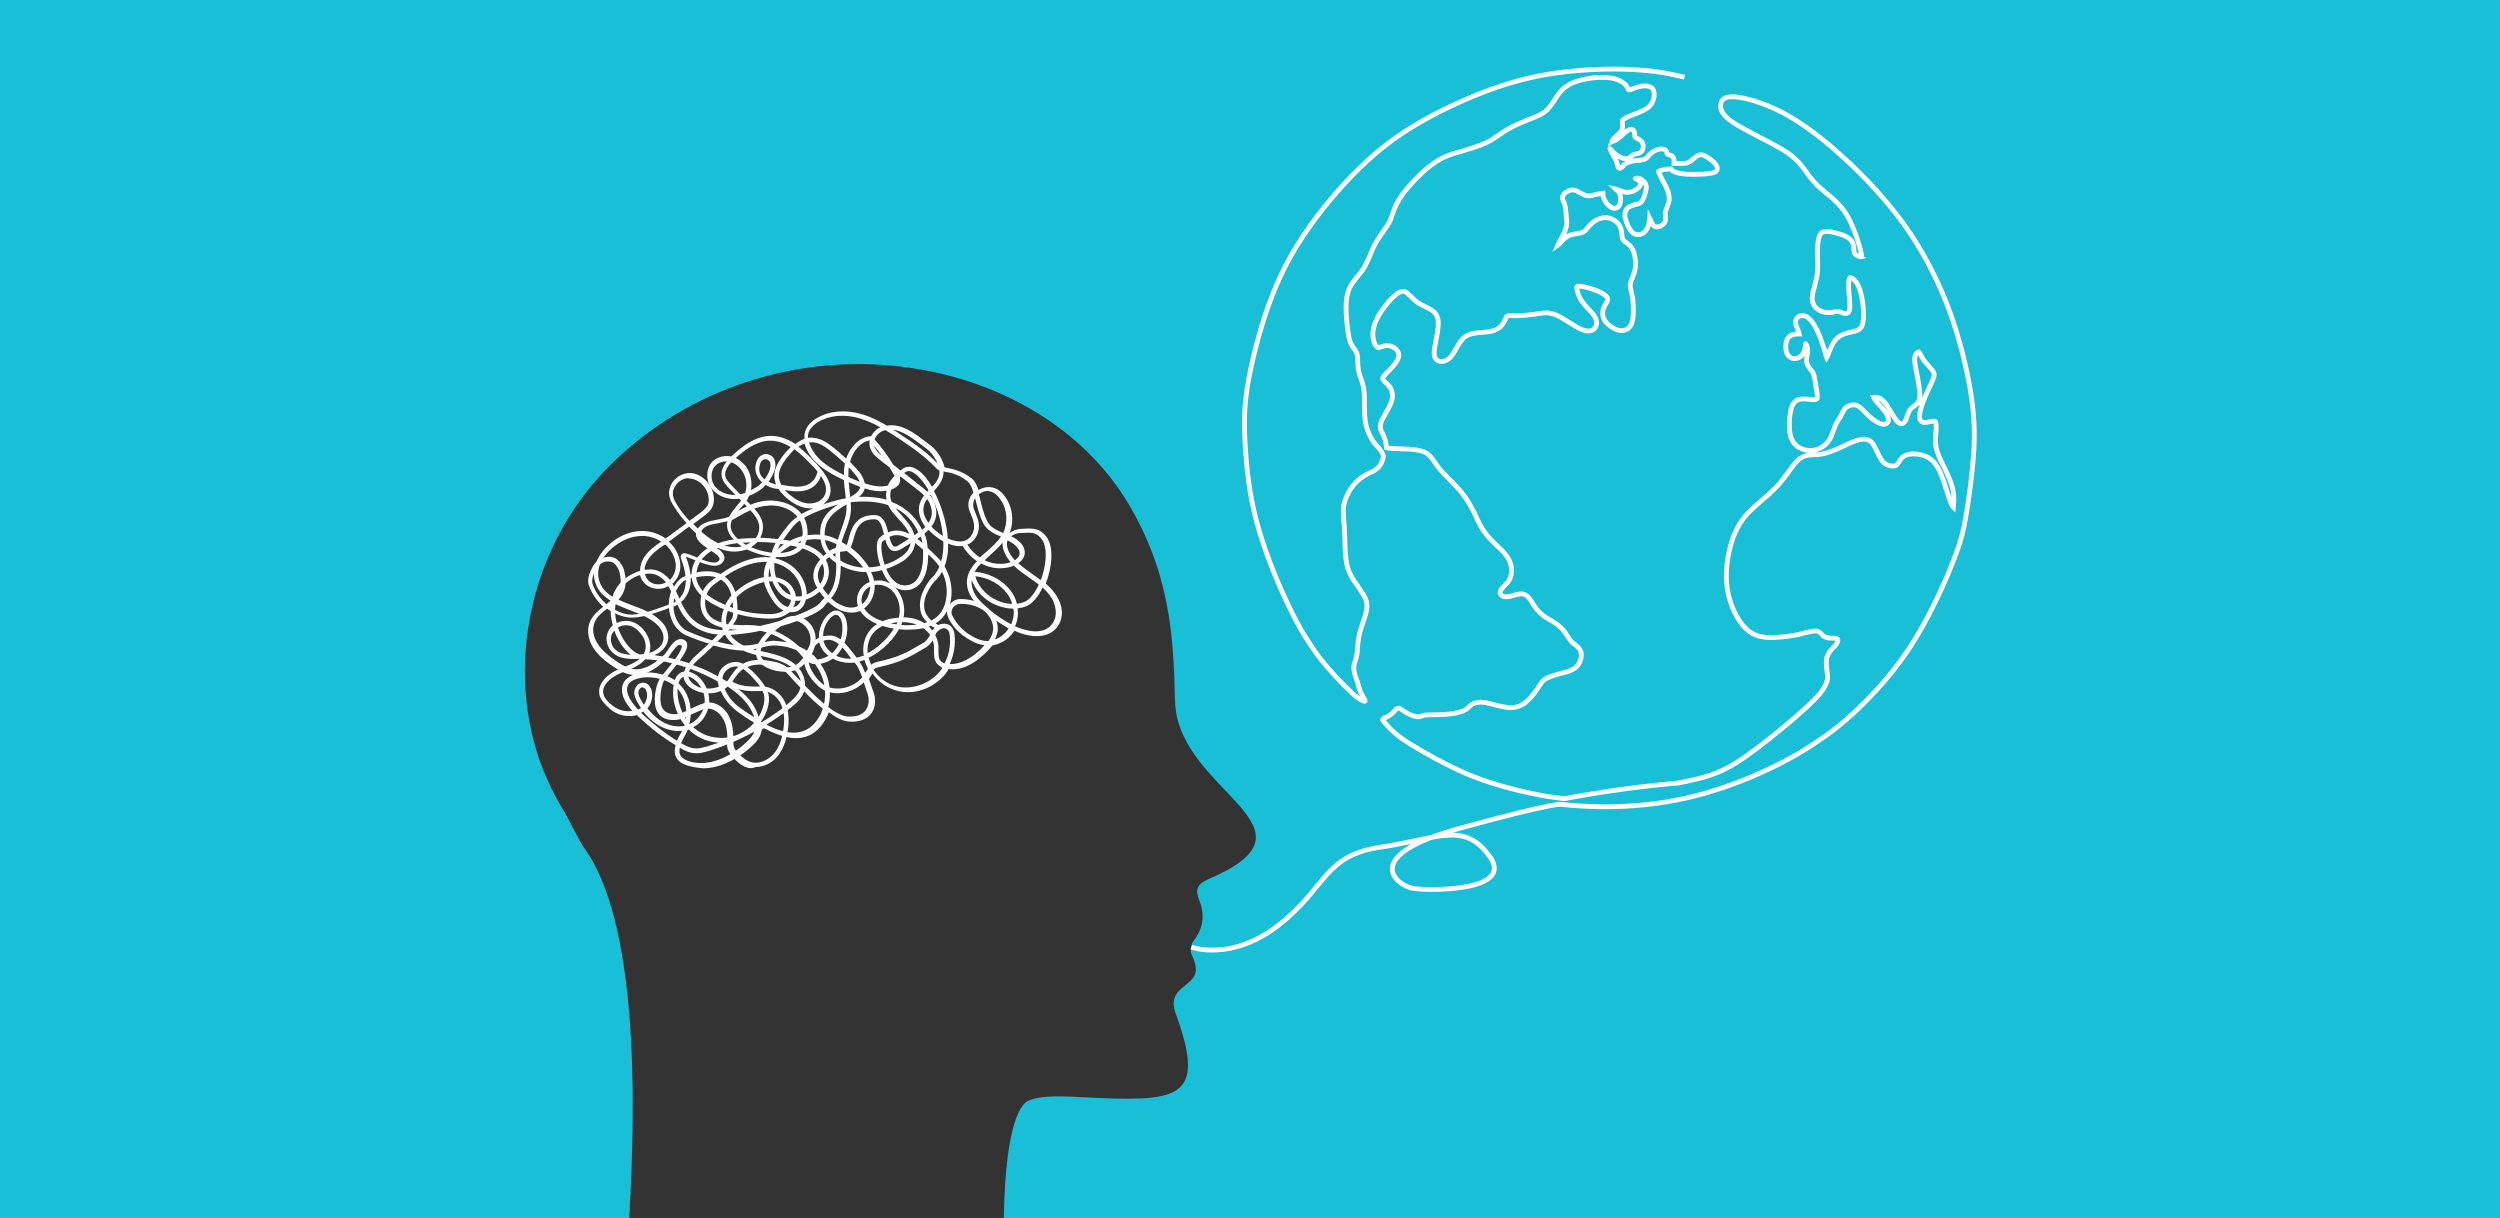 <?xml version="1.0" encoding="utf-8"?>
<!-- Generator: Adobe Illustrator 26.2.1, SVG Export Plug-In . SVG Version: 6.00 Build 0)  -->
<svg version="1.1" id="Layer_1" xmlns="http://www.w3.org/2000/svg" xmlns:xlink="http://www.w3.org/1999/xlink" x="0px" y="0px"
	 viewBox="0 0 780 380" style="enable-background:new 0 0 780 380;" xml:space="preserve">
<style type="text/css">
	.st0{fill:#19BED7;}
	.st1{fill:#333333;}
	.st2{fill:#FFFFFF;}
	.st3{fill:none;stroke:#FFFFFF;stroke-width:1.5;stroke-miterlimit:10;}
</style>
<rect class="st0" width="780" height="380"/>
<g>
	<path class="st1" d="M321.1,343.3c2.9-1.2,7.8-1.5,15.8-1c30.6,1.5,40,1.4,29.8-26.4c-1.2-3.3-0.3-5.9,2.5-8c3.3-2.5,4.3-4,3.8-6.6
		c-0.2-1-0.6-2.2-1.3-3.7c-0.4-1.1-0.1-3,0.6-3.9c3.2-4.1,3.7-8.3,1.8-13c-0.5-1.3-0.7-2.4-0.5-3.3c0.3-1.3,1.4-2.2,3.4-3.1
		c35-14.9-2-25.1-9.3-48.7c-1.6-5.3-0.9-9.2-1.6-19.9c-1-17.1-4.6-32.5-13.6-47.8c-28.6-49.1-108.8-61.8-159.3-15.5
		c-29,26.6-35.7,67.1-23.9,97.4c1.9,4.8,4.2,9.4,6.9,13.7c1.1,1.8,4.8,9.4,6.1,11.1c16.2,22.5,16.4,75.1,14,115.5h116.9
		C313.5,359.5,316.2,345.3,321.1,343.3z"/>
</g>
<g>
	<path class="st2" d="M213.8,238.6c-1.2-0.5-2-1-2.5-1.8c-1-1.3-0.9-2.8-0.5-4.3c-3.9-2.3-7.8-5.3-11.8-9.1
		c-0.1-0.1-0.2-0.2-0.3-0.3c-0.6,0.2-1.3,0.3-2,0.3c-2.4,0.1-4.8-0.7-6.7-2.5c-1.2-1.1-2.4-2.3-2.9-3.8c-1-3.7,2.4-6.9,6.2-8.4
		l1-0.4c1.9-0.8,3.9-1.5,5.3-2.8l0,0c-2.7,0.3-5.4-0.1-6.7-0.7c-1.9-0.9-3.1-2.4-3.5-4.2c-0.5-2.1,0.2-4.1,1.8-5.5
		c-0.7-2.5-0.9-5.1-0.4-7.5c-2.3-1.4-4.3-3.2-5.1-5.9c-0.8-2.6-0.4-5.4,1.1-7.9c2.9-4.9,9.3-9.2,16-7.9c1.7,0.3,3.4,1.1,4.9,2.1
		l6.5-4.8c-1.4-1.5-2.7-3.2-3.8-5c-1.2-1.8-2.3-3.9-1.2-6.6c0.8-1.9,2.5-3.3,4.4-3.8s3.9-0.1,5.6,1.2c1.9,1.4,3.3,3.7,3.5,6.1
		c0.1,1,0,1.9-0.3,2.7c-0.6,1.7-2.1,2.7-3.3,3.6l-2.8,2.1c2.7,2.8,5.3,4.8,7.8,6c2.6-1,5.5-1.3,8.2-1.5c1.2-0.1,2.3-0.1,3.5-0.1
		c0.5-0.7,0.8-1.5,1-2.3c0.5-2.9-1.2-4.8-3.4-7.2l-5.7-5.8c-1-1-2.1-2.2-2.5-3.8c-0.6-2.7,1.6-5.1,3.3-6.7c3.1-2.9,7-5.9,11.6-6.1
		c2.9-0.1,5.6,0.9,8,2.5c1-0.7,1.9-1.2,2.9-1.6c0-0.5,0-1,0-1.4c0.4-2.6,2.5-4.3,3.8-5c3.7-2.3,8.8-2.8,14-1.3
		c2.8,0.8,5.4,2.1,7.9,3.6c4.4-0.7,8.1,2,11.3,4.4c0.5,0.4,1,0.8,1.6,1.2c2.1,1.5,3.7,3.5,4.6,5.8c0.2,0.5,0.4,1.1,0.5,1.6
		c0.3,0.1,0.6,0.1,0.9,0.2c2,0.4,4.7,1,7.6,3.3c1,0.8,1.6,2.1,2.1,3.6c1.9-1.2,4.8-1.5,7.1,0.7c0.6,0.5,1,1.1,1.5,1.8
		c2.1,3.2,2.5,7.4,1.1,10.9c1-0.8,2.3-1.2,3.4-1.3h0.4c3.3-0.2,5.7-0.4,7.9,2.8c2.1,3.2,1.4,8.9,0.1,12.8c-0.2,0.5-0.4,1-0.5,1.5
		c1.9,1.7,3.6,3.6,4.5,6.2c0.9,2.5,0.6,5.2-0.8,7.1c-2.8,4.1-8.7,3.6-13.5,1.4c-1,1.5-2.3,2.8-4,3.6c-1,0.5-1.9,0.8-2.9,1
		c-0.4,0.4-0.7,0.9-1.1,1.3c-4,4.2-7.9,6.3-11.8,6.1c-0.2,0-0.5,0-0.7-0.1c-0.2,0.3-0.4,0.7-0.6,1c-3.4,4.6-9.3,7.1-14.7,6
		c-3.5-0.7-6.6-2.8-8.5-5.6c-0.1,0.2-0.2,0.3-0.3,0.5c-0.2,0.4-0.5,0.8-0.8,1.2c0.2,0.7,0.5,1.4,0.7,2.1c0.3,0.8,0.5,1.5,0.7,2
		c0.5,1.3,0.6,2.5,0.5,3.6c-0.6,4.7-4.7,6-8.4,5.6c-1.8-0.2-3.9-1.3-6-2.9c-0.6,1.6-1.5,3.2-2.6,4.5c-4.6,5.4-11,4-17.6,0.5
		c-0.2,0.1-0.5,0.3-0.7,0.4c-0.1,0.6-0.3,1.3-0.5,1.8c-0.7,1.6-2,2.9-3.3,4c-4.7,4.1-9.9,6.3-14.5,6.3
		C217,239.5,215.3,239.2,213.8,238.6 M221.1,234.3c-1.3,0.4-2.8,0.8-4.3,0.7c-1.8-0.1-3.4-0.9-4.7-1.7l0,0c-0.2,1-0.2,1.9,0.4,2.7
		c0.4,0.5,1,0.9,1.9,1.3c5.1,2,11.8,0.1,17.9-5.2c1.1-1,2.3-2.1,2.9-3.5c0-0.1,0.1-0.2,0.1-0.3C230.7,230.8,226,232.8,221.1,234.3
		 M224.3,231.7c-4.1-0.2-7.2-1.9-9.4-4.1c-0.1,0-0.2,0.1-0.3,0.1c-0.1,0.3-0.3,0.6-0.4,0.9c-0.2,0.4-0.4,0.7-0.6,1.1
		c-0.4,0.7-0.8,1.5-1.1,2.2c0.1,0,0.2,0.1,0.2,0.1c1.2,0.7,2.7,1.4,4.2,1.5c1.2,0.1,2.5-0.3,3.7-0.6
		C221.9,232.5,223.1,232.1,224.3,231.7L224.3,231.7 M200.7,222c-0.2,0.2-0.4,0.3-0.7,0.4c3.9,3.6,7.6,6.5,11.2,8.7
		c0.3-0.7,0.7-1.5,1.1-2.1c0.2-0.3,0.4-0.7,0.5-1C209.3,228.4,204.6,227,200.7,222 M230.2,222.1c-2.3-1.7-4.2-3.9-5.3-6.5
		c-1.3,0.5-2.6,0.8-3.9,0.7c0.3,1.4,0.4,2.8,0.1,4.1c-0.6,2.9-2.3,5.2-4.8,6.5c2,1.8,4.6,3.1,8,3.3c4.2,0.3,8.3-1.6,11-4.7
		C233.6,224.5,231.8,223.3,230.2,222.1 M250.9,215.7c-0.8,2.4-2.9,4.1-4.3,5.2c-2.4,1.9-4.9,3.6-7.5,5.2c5.7,2.9,11.2,3.9,15.1-0.5
		c1.1-1.3,2-2.8,2.5-4.5C254.7,219.5,252.7,217.6,250.9,215.7 M213.6,226.2c-2.5-3.1-3.6-7-3.6-9.9c0-0.9,0-1.7,0.2-2.5
		c-3.2-2.4-8.1-3-11.2-2.1c-1.1,0.3-2.9,1-3.3,2.7c-0.4,1.8,0.8,4.2,3.4,7c0.3-0.2,0.6-0.3,0.9-0.5c-0.3-0.5-0.7-1-1-1.6
		c-0.6-1.1-1.2-2.2-1.1-3.5c0.1-0.8,0.5-1.6,1.1-2.2c0.5-0.4,1.1-0.6,1.8-0.6c1.6,0.1,2.7,1.8,2.7,3.9c0,1.4-0.5,2.9-1.5,4.1
		c3.2,4.1,7.3,6.2,11.3,5.5c0.1,0,0.3-0.1,0.4-0.1C213.5,226.4,213.6,226.3,213.6,226.2 M217.6,215.7c-2.4-0.9-4-2.5-4.3-4.2
		c0-0.1,0-0.3,0-0.4c-0.7,0.3-1.3,1-1.6,2.1c0.2,0.1,0.3,0.3,0.4,0.4c3,3,4.1,7.8,3,12.2c0,0,0,0,0.1,0.1c2.3-1.1,3.9-3.1,4.5-5.7
		c0.3-1.4,0.2-2.8-0.2-4C218.8,216.1,218.2,215.9,217.6,215.7 M246.8,211.4c-0.7-0.8-1.3-1.4-1.6-1.7c-0.9-0.9-2.1-1.5-3.8-1.8
		c-3.8-0.9-6.4-0.6-8.2,0.2c1.8,1.4,3.4,3.1,4.7,4.9c0.7,1,1.6,2.3,1.9,3.8c0.3,1.3,0.1,2.8-0.4,4.5c-0.5,1.4-1.1,2.7-2,3.9
		c0.1,0.1,0.2,0.1,0.3,0.1c2.8-1.7,5.5-3.5,8-5.6c1.8-1.5,3.6-3.1,4-5.2C248.6,213.4,247.6,212.3,246.8,211.4 M211.4,216.2
		c0.1,2.4,0.9,5.4,2.6,8.1c0.5-3.5-0.4-7-2.6-9.4C211.4,215.3,211.4,215.8,211.4,216.2 M226.1,214.9c1,2.4,2.7,4.5,4.9,6
		c1.4,1,2.8,2,4.3,2.9c-0.2-0.7-0.5-1.4-0.9-2.2c-1.7-3.1-4.3-5.4-7.4-7.4C226.7,214.6,226.4,214.7,226.1,214.9 M229,211.9
		c-0.3,0.5-0.7,1-1,1.4c3.2,2.1,5.9,4.5,7.6,7.7c0.5,0.9,0.8,1.8,1.1,2.7c0.5-0.9,1-1.9,1.3-2.9c0.5-1.5,0.6-2.8,0.4-3.8
		c-0.2-1.2-1-2.4-1.6-3.3c-1.4-1.8-3-3.5-4.8-4.9l-0.1-0.1C230.6,209.6,229.8,210.8,229,211.9 M258.9,216c0.1,1.6-0.1,3.1-0.5,4.6
		c2.1,1.6,4.1,2.7,5.7,2.9c1.5,0.2,6.3,0.3,6.9-4.3c0.1-0.9,0-1.9-0.4-3c-0.2-0.5-0.4-1.3-0.7-2.1c-0.1-0.4-0.3-0.8-0.4-1.2
		C266.8,215.6,262.6,216.9,258.9,216 M194.2,214c0.4-1.8,2-3.1,4.3-3.8c3.4-0.9,8.5-0.4,12,2c0.6-1.6,1.7-2.5,3-2.7
		c0.1-0.4,0.3-0.9,0.5-1.3c-4.2-1.4-9-2.4-12.7-2.5c-1.6,1.9-4.2,3-6.7,3.9l-0.9,0.4c-3.2,1.3-6.2,3.9-5.4,6.7
		c0.4,1.3,1.4,2.3,2.4,3.1c1.7,1.5,3.7,2.2,5.7,2.1c0.3,0,0.6-0.1,0.9-0.1C194.7,218.9,193.6,216.3,194.2,214 M199.8,214.7
		c-0.3,0.3-0.6,0.7-0.6,1.2c-0.1,0.9,0.4,1.8,0.9,2.7c0.3,0.4,0.5,0.9,0.8,1.3c0.6-0.9,1-1.9,1-2.9c0-1.1-0.4-2.4-1.4-2.5
		c0,0,0,0-0.1,0C200.1,214.4,199.9,214.6,199.8,214.7 M250.9,205.5c-0.2-0.2-0.5-0.5-0.7-0.8c-0.6-0.7-1.2-1.3-1.8-1.9
		c-1.9-0.8-4-1.3-6.3-1.4c-1.5-0.1-2.9,0.2-4.4,0.6c-0.8,0.2-1.7,0.4-2.7,0.6c0.3,0.1,0.5,0.2,0.8,0.2c0.5,0.1,1.2,0.3,1.9,0.4
		c4.6,1,11.5,2.5,13.2,8.4c0.2,0.9,0.3,1.7,0.3,2.4c1.8,1.8,3.9,3.9,5.9,5.6c0.3-1.3,0.4-2.7,0.3-4.1
		C254.4,214.1,250.5,209.2,250.9,205.5 M224.1,213.5c-0.1-0.3-0.1-0.6-0.2-0.9c-1-0.6-2.1-1.1-3.3-1.7c-1.4-0.7-3.2-1.5-5.2-2.2
		c-0.2,0.3-0.3,0.6-0.4,0.9c1.3,0.3,2.5,1,3.6,2.2c0.8,0.9,1.4,1.9,1.9,3c1.2,0.1,2.6-0.1,3.8-0.6
		C224.3,214,224.2,213.8,224.1,213.5 M267.1,207.3c-0.2-0.2-0.3-0.4-0.5-0.6c-0.6,0.1-1.1,0.1-1.7,0.1c-1.8,0-3.6-0.5-5.1-1.3
		c-1.1,0.8-2.3,1.3-3.8,1.6c0.6,0.9,1.1,1.8,1.6,2.8c0.6,1.5,1.1,3,1.2,4.6c3.6,1,7.8-0.3,10.2-3.2
		C268.4,209.7,267.7,208,267.1,207.3 M214.8,211.3c0.2,1.1,1.5,2.4,3.3,3.1c0.2,0.1,0.4,0.2,0.7,0.2c-0.4-0.7-0.8-1.2-1.2-1.7
		c-0.9-1-1.9-1.6-2.8-1.8C214.8,211.1,214.8,211.2,214.8,211.3 M292.2,206.9c-0.8-1.2-0.8-2.6-0.8-3.9c0-0.4,0-0.9,0-1.3
		c0-0.7-0.2-1.3-0.4-1.9c-0.5,0.8-1.2,1.6-2.1,2.2c-6.1,3.6-8,4.6-14.9,6.2c-0.6,0.1-1.1,0.4-1.5,0.7c1.8,2.7,4.6,4.8,7.9,5.4
		c4.8,0.9,10.3-1.3,13.3-5.4c0.1-0.2,0.2-0.3,0.3-0.5C293.3,207.9,292.7,207.5,292.2,206.9 M252.3,206.6c0.4,2.5,2.7,5.7,4.9,7.2
		c-0.2-1.1-0.5-2.2-1-3.3c-0.5-1.2-1.2-2.3-1.9-3.3C253.6,207.2,253,207,252.3,206.6 M225.6,213.5L225.6,213.5L225.6,213.5
		L225.6,213.5 M227.2,208.7c-0.9,0.6-1.7,1.7-1.8,3.1c0.5,0.3,0.9,0.5,1.4,0.8c0.4-0.4,0.7-0.9,1.1-1.5c0.7-1,1.4-2.1,2.5-3.1
		C229.2,207.8,228,208.1,227.2,208.7 M222.6,201.4c-1.5,1.5-3.3,3.2-5.5,5.1c-0.3,0.3-0.6,0.6-0.9,1c1.9,0.7,3.7,1.4,5.1,2.1
		c0.9,0.5,1.8,0.9,2.7,1.4c0.3-1.4,1.1-2.7,2.4-3.5c1.7-1.1,3.7-1.3,5.4-0.4c2.1-1.2,5.1-1.7,9.9-0.6c2,0.4,3.4,1.2,4.5,2.2
		c0.4,0.4,0.9,1,1.7,1.8c0.5,0.6,1.2,1.3,1.9,2c0-0.1-0.1-0.3-0.1-0.4c-1.4-5.1-7.8-6.5-12.1-7.4c-0.7-0.2-1.4-0.3-1.9-0.4
		c-1.5-0.4-2.7-0.8-3.8-1.3C229.4,202.9,226.5,202.5,222.6,201.4 M269.7,205.9c-0.5,0.2-1,0.4-1.6,0.5c0.6,0.7,1.2,2,1.8,3.5
		c0.1-0.1,0.1-0.2,0.2-0.2c0.2-0.4,0.5-0.7,0.7-1C270.3,207.7,270,206.8,269.7,205.9 M288.1,196c-1,0.2-2.1,0.4-3.3,0.4
		c-1.5,0.1-2.9,0.1-4.3-0.1c-1.1,2-2.7,4-4.8,5.8c-1.5,1.3-3.1,2.4-4.7,3.1c0.2,0.8,0.5,1.5,0.8,2.2c0.5-0.4,1.1-0.7,1.9-0.9
		c6.7-1.5,8.5-2.5,14.5-6c0.7-0.4,1.4-1.3,2-2.4C289.7,197.4,288.9,196.6,288.1,196 M301.2,198.8c-2.3-1.5-4.1-3.6-5.3-6
		c-0.3-0.7-0.5-1.5-0.4-2.2c-0.5,0.9-1.1,1.8-1.9,2.6c-0.5,0.5-1.1,0.9-1.7,1.3c0.3,0.2,0.6,0.4,0.9,0.5c0.8-0.4,1.7-0.5,2.6-0.3
		c1.3,0.3,2.2,1.5,2.4,3.1c0.4,3.3-0.2,6.6-1.5,9.4c3.4,0.1,7.1-1.8,10.7-5.7c0.1-0.1,0.1-0.2,0.2-0.2
		C305,201.1,303,200,301.2,198.8 M214,198.2c-2.7-1.2-4.7-4.1-5.2-7.7c-0.3-2.1-0.1-4.1,0.6-6c-0.3-0.6-0.6-1.1-0.9-1.6
		c-0.9,0.5-1.8,0.8-2.8,0.8c-1.7,0.1-3.3-0.5-4.5-1.6c-0.8-0.8-1.3-1.7-1.5-2.7c-2.2,0.7-4.4,2.2-5.6,3.8c-0.9,1.1-1.5,2.3-1.8,3.6
		c1.5,0.7,3.1,1.4,4.8,2c3.5,1.3,7.2,2.7,9.6,5.5c1.2,1.4,1.8,3,1.8,4.6c-0.1,2-1.2,3.7-3.1,4.9c-0.4,0.2-0.8,0.4-1.3,0.6
		c3.4,0.4,7.4,1.4,10.9,2.5c0.5-0.7,1-1.3,1.3-1.6c1.8-1.6,3.4-3.2,4.9-4.5C219,200.2,216.6,199.3,214,198.2 M292.1,197.5
		c-0.1,0.2-0.2,0.4-0.3,0.7c0.6,1.1,0.9,2.2,1,3.4c0,0.5,0,1,0,1.4c0,1.2,0,2.2,0.5,3c0.4,0.5,0.9,0.8,1.4,1c1.4-2.7,2-5.8,1.6-9
		c-0.1-1-0.6-1.7-1.3-1.9c-0.2,0-0.3-0.1-0.5-0.1C293.7,196,292.8,196.6,292.1,197.5 M255.6,200.4c-1,0.6-2,1.6-2.7,3.3
		c0.8,0.6,1.5,1.3,2.1,2.1l0,0c1.3-0.2,2.5-0.6,3.5-1.2C257,203.5,256,202.1,255.6,200.4 M265.3,205.1c-0.8-1.1-1.6-2.2-2.5-3.1
		c-0.5,0.9-1.1,1.8-1.9,2.6c1.2,0.6,2.6,0.9,3.9,0.9c0.2,0,0.5,0,0.7,0C265.5,205.3,265.4,205.2,265.3,205.1 M269.4,204
		c-0.3-2.7,0.4-5.3,1.9-7.2c0.7-0.9,1.5-1.6,2.4-2.1c-2.7-1.1-4.4-2.6-5.3-4.1c-1.9,0.8-4.1,0.7-6.4-0.3c-1.1-0.5-2.4-1.4-3.6-2.5
		c-0.2,0.1-0.3,0.3-0.4,0.4c-0.3,0.2-0.6,0.5-0.6,0.6c-1.3,2.4-9.1,5.5-17.1,7.5c3.3,1.1,6.3,2.9,9,5.4c0.9,0.4,1.7,0.8,2.5,1.3
		c0.9-2.2,2.3-3.3,3.7-4c-0.1-2.4,0.9-4.8,2-6.3c1-1.3,2.1-2.1,3.1-2.2c2-0.2,3.5,1.6,3.7,4.6c0.2,1.7-0.1,3.6-0.8,5.5
		c1.1,1.1,2.1,2.4,3.1,3.7c0.2,0.3,0.5,0.6,0.7,0.9c0.8-0.2,1.5-0.4,2.3-0.7C269.4,204.3,269.4,204.2,269.4,204 M190.7,200.4
		c0.3,1.4,1.2,2.5,2.7,3.2c0.7,0.3,1.9,0.6,3.4,0.7c-0.3-0.2-0.6-0.5-0.9-0.8c-1.8-1.7-3.3-4.1-4.2-6.7
		C190.7,197.7,190.4,199,190.7,200.4 M201.4,202.5c0.2-1.3-0.1-2.8-0.9-4c-0.6-0.9-1.3-1.7-2.2-2.4c-1.6-1.2-3.7-1.4-5.5-0.3
		c0.9,2.6,2.3,4.9,4,6.6c1.1,1,1.9,1.5,2.8,1.8c0.4,0,0.9-0.1,1.3-0.2C201.1,203.5,201.3,203,201.4,202.5 M275.4,195.3
		c-1.1,0.5-2.2,1.3-3.1,2.4c-1.2,1.6-1.8,3.8-1.6,6.1c1.5-0.8,2.9-1.8,4-2.8c1.4-1.2,3-2.9,4.2-4.9
		C277.8,196,276.6,195.7,275.4,195.3 M259.2,199.7c-0.6-0.1-1.4-0.1-2.3,0.2c0.4,1.6,1.4,2.9,2.7,3.9c0.9-0.8,1.6-1.8,2.1-2.8
		C260.9,200.3,260,199.8,259.2,199.7 M192.4,194.4c2.2-1.1,4.8-0.9,6.8,0.6c1.1,0.8,1.9,1.7,2.5,2.8c1,1.6,1.4,3.4,1.1,5.1
		c0,0.3-0.1,0.5-0.2,0.8c0.7-0.2,1.4-0.5,2-0.9c1.5-0.9,2.4-2.2,2.4-3.7c0.1-1.2-0.5-2.5-1.4-3.6c-2.2-2.5-5.6-3.8-9-5.1
		c-1.5-0.6-3.1-1.2-4.5-1.9C191.7,190.3,191.9,192.3,192.4,194.4 M242.2,200c1.2,0.1,2.3,0.2,3.3,0.4c-2.6-1.8-5.4-3-8.3-3.6
		c-2.1,0.5-4.2,0.8-6.1,1c-1.1,0.1-2.2,0.2-3.2,0.3c0.9,1.3,2.3,2.4,4.1,3.3c2.2,0,3.9-0.4,5.4-0.8c1.4-0.3,2.7-0.7,4.3-0.7
		C241.9,200,242,200,242.2,200 M225.9,198.1c-0.6,0.6-1.3,1.4-2.1,2.1c2,0.5,3.7,0.9,5.2,1c-1.4-1-2.2-2.1-2.8-3.2
		C226.1,198.1,226,198.1,225.9,198.1 M309.7,197.3c0.6-2.2-0.5-4.5-2-6.1c-0.3-0.3-0.6-0.5-0.9-0.8c-0.2-0.1-0.3-0.2-0.5-0.3
		c-1.8-1.1-3.9-1.7-6.6-1.7c-0.9,0-1.8,0.4-2.4,1.2c-0.5,0.8-0.6,1.8-0.1,2.6c1.1,2.2,2.8,4.1,4.8,5.5c2,1.3,4.1,2.4,6.4,2.3
		C309,199.1,309.5,198.2,309.7,197.3 M210.4,186.6C210.3,186.6,210.3,186.5,210.4,186.6c-0.3,1.1-0.3,2.4-0.2,3.7
		c0.4,3,2.1,5.6,4.3,6.6c2.9,1.3,5.5,2.2,7.7,2.9c0.6-0.6,1.2-1.2,1.8-1.8C215,197.1,212.5,191.3,210.4,186.6 M260.5,191.9
		c-0.4,0-1.2,0.6-2,1.6c-0.9,1.2-1.7,3-1.7,5c1.1-0.2,2-0.2,2.6-0.2c1.1,0.1,2,0.6,2.9,1.2c0.5-1.5,0.6-3,0.5-4.4
		c-0.1-1.5-0.8-3.3-2.1-3.3C260.6,191.8,260.6,191.8,260.5,191.9 M310.9,193.7c0.4,1.3,0.6,2.6,0.2,4c-0.2,0.6-0.4,1.2-0.7,1.8
		c0.3-0.1,0.7-0.3,1-0.4c1.4-0.7,2.5-1.8,3.3-3C313.4,195.3,312.1,194.5,310.9,193.7 M320.1,189.2c-0.8,0.3-1.7,0.5-2.6,0.6
		c0.1,0.6,0.1,1.3,0.1,1.9c-0.1,1.3-0.4,2.6-0.9,3.7c3.5,1.6,9.1,2.9,11.7-0.9c1.1-1.6,1.3-3.7,0.6-5.9c-0.7-2.2-2.1-3.8-3.7-5.3
		C323.8,186.4,322,188.5,320.1,189.2 M290.5,195.2c-0.2,0.1-0.5,0.2-0.7,0.3c0.4,0.4,0.8,0.8,1.1,1.2l0,0c0.2-0.3,0.4-0.5,0.7-0.8
		C291.2,195.7,290.8,195.5,290.5,195.2 M227.6,196.3c-0.1,0.1-0.2,0.3-0.4,0.4c1,0,2-0.1,3.2-0.2
		C229.4,196.5,228.5,196.4,227.6,196.3 M225.3,195.8c-2.3-0.6-4-1.5-5.1-2.9c-1.5-1.7-1.9-3.9-1.5-6.7c0-0.1,0.1-0.3,0.1-0.4
		c-1.7-1.6-2.7-3.5-3-5.5c-1.3,0.4-2.2,0.8-2.4,0.9c-1.1,0.9-1.9,2-2.5,3.2c0.2,0.5,0.4,1,0.7,1.5c2.2,5,4.5,10.2,13.7,10.7
		c0.1-0.1,0.1-0.1,0.2-0.2C225.4,196.3,225.4,196.1,225.3,195.8 M255.7,184.6c-0.9,0.8-1.9,1.5-3.1,2c-0.4,0.2-0.8,0.3-1.2,0.5
		c-0.2,1.1-0.7,2-1.4,2.7c-0.9,1-2.4,1.3-3.7,1.2c-0.5,0.5-1.2,0.9-1.9,1.2c-1.2,0.6-2.6,0.8-4.1,0.8c-3.5,0-6.9-0.5-10.2-1.4
		c0,0.1,0,0.2,0,0.3c0,0.8-0.5,1.7-1.4,3c1.3,0.1,2.7,0.2,4.2,0.1c1.4,0,2.8,0.1,4.2,0.3c9-1.9,17.8-5.5,18.9-7.4
		c0.2-0.3,0.5-0.6,0.9-1c0.1-0.1,0.2-0.2,0.4-0.3C256.7,186,256.2,185.3,255.7,184.6 M281.5,194.1c-0.1,0.3-0.2,0.6-0.3,0.9
		c1.2,0.1,2.4,0.1,3.6,0c0.5,0,0.9-0.1,1.3-0.1C284.5,194.3,282.9,194.1,281.5,194.1 M278.9,194.3c-0.3,0.1-0.7,0.1-1,0.2
		c0.6,0.1,1.2,0.2,1.8,0.3c0.1-0.2,0.2-0.4,0.3-0.7C279.6,194.2,279.2,194.2,278.9,194.3 M309.2,188c-2.9-1.7-5-4.2-6-7
		c-0.1,0.6-0.1,1.3,0.1,2c0.3,1.6,1.1,3.1,2.5,4.5c0.6,0.7,1.3,1.3,2,1.9c0.3,0.2,0.6,0.5,0.9,0.8c2.1,1.8,4.4,3.3,6.8,4.6
		c0.4-1,0.7-2.1,0.8-3.2c0-0.6,0-1.2-0.1-1.7C313.8,189.9,311.4,189.2,309.2,188 M227.1,190.6c-0.5,1.4-0.7,2.7-0.5,4.1
		c0.2,0,0.3,0.1,0.5,0.1c1-1.3,1.6-2.2,1.6-2.9c0-0.2,0-0.5,0-0.7C228.2,191,227.6,190.8,227.1,190.6 M287.1,190
		c-0.7-4.5,2.9-9,3.4-9.5c1.1-1,1.9-2.2,2.6-3.7c-0.5-0.7-1-1.4-1.6-2l-0.8-0.8c-0.4-0.4-0.7-0.7-1.1-1c0,3-0.5,10.2-6.2,11.1
		c-1.4,0.2-2.8-0.1-4.1-0.8c0.3,0.3,0.5,0.6,0.8,0.9c1.6,2.2,2.3,5.1,1.9,7.9c0,0.2-0.1,0.4-0.1,0.5c1.8,0,3.9,0.4,5.8,1.4
		c0.2,0.1,0.5,0.3,0.7,0.4c0.3-0.1,0.6-0.2,0.9-0.3C288,193,287.3,191.6,287.1,190 M223.5,189c-1.3-0.6-2.4-1.3-3.4-2.1
		c-0.3,2.1,0.1,3.8,1.2,5.1c0.8,1,2.1,1.7,3.8,2.2c-0.1-1.4,0.2-2.8,0.7-4.2C225,189.8,224.2,189.4,223.5,189 M280.6,191.9
		c0.4-2.4-0.2-5-1.6-6.8c-1.1-1.5-2.6-2.4-4.3-2.6c-0.6-0.1-1.2-0.1-1.8,0c0.1,2.7-1,5.5-3,7.1c-0.1,0.1-0.2,0.2-0.3,0.2
		c0.9,1.5,2.7,3,5.8,4c1.2-0.5,2.3-0.8,3.4-0.9c0.5-0.1,1.1-0.2,1.7-0.2C280.5,192.4,280.5,192.1,280.6,191.9 M291.4,181.6
		c0,0-3.7,4.2-3,8.3c0.2,1.4,1,2.6,2.2,3.7c0.7-0.4,1.4-0.9,2-1.4c1.7-1.7,2.4-3.8,2.6-5.4c0.5-2.9,0-5.9-1.3-8.4
		C293.3,179.6,292.4,180.6,291.4,181.6 M239.5,184.6c-0.5-1-0.9-2-1.1-3c-1.8,0.4-3.7,1.2-5.7,2.4c-1.1,0.7-2.1,1.5-2.9,2.4
		c0.2,1.1,0.3,2.4,0.3,3.8c3.3,1,6.7,1.4,10.1,1.4c1.3,0,2.5-0.2,3.5-0.7c0.3-0.1,0.5-0.3,0.8-0.4
		C242,189.3,240.6,186.6,239.5,184.6 M267.5,186c0.5-2.1,1.9-3.7,3.8-4.4c0-0.2-0.1-0.4-0.1-0.6c-0.2-0.8-0.5-1.6-0.9-2.5
		c-2.4,0-4.7-0.5-6.9-1.5c-0.4-0.2-0.7-0.3-1.1-0.5c0.1,5.6-1.5,8.5-3,10.1c1,1,2.1,1.8,3.2,2.2c1.9,0.9,3.7,1,5.2,0.3
		C267.3,188.1,267.3,187,267.5,186 M227.7,189.3c0.3,0.1,0.7,0.2,1,0.4c0-0.6-0.1-1.3-0.1-1.8C228.2,188.3,227.9,188.8,227.7,189.3
		 M248.2,187.4c-0.1,0.7-0.3,1.4-0.7,2c0.6-0.1,1.1-0.3,1.5-0.7s0.7-0.8,0.8-1.4C249.3,187.5,248.7,187.5,248.2,187.4 M244.2,185.9
		c-1.4-1.1-2.5-2.7-3.2-4.5c-0.4,0-0.7,0-1.1,0c0.2,0.9,0.5,1.8,0.9,2.6c1.4,2.6,2.7,4.7,5,5.4c0.5-0.6,0.9-1.4,1-2.2
		C245.9,186.9,245,186.5,244.2,185.9 M224.9,180.8c-0.7,0.5-1.5,1.1-2.3,1.7c-1,0.8-1.7,1.8-2.1,2.9c1,0.8,2.2,1.6,3.6,2.3
		c0.7,0.4,1.5,0.7,2.2,1c0.3-0.7,0.7-1.3,1.2-2c0.2-0.3,0.4-0.6,0.7-0.9C227.7,183.5,226.5,181.8,224.9,180.8 M299.7,186.9
		c1.5,0,2.9,0.2,4.2,0.6c-1.1-1.4-1.8-2.8-2.1-4.3c-0.6-3.4,0.9-5.9,3-8.1c-1.7-1.2-3.2-2.7-4.4-4.7l0.2-0.1
		c-1.7,0.3-3.4-0.1-4.8-0.7c0,1,0,2-0.1,2.9c-0.2,1.5-0.5,2.9-1,4.2c1.8,3.1,2.6,6.8,2,10.3c-0.1,0.5-0.2,1-0.3,1.5
		C297.2,187.5,298.4,186.9,299.7,186.9C299.6,186.9,299.7,186.9,299.7,186.9 M268.9,186.3c-0.2,0.7-0.1,1.5,0.1,2.2
		c1.5-1.2,2.4-3.3,2.5-5.5C270,183.7,269.2,185,268.9,186.3 M309.9,186.7c1.9,1.1,3.9,1.7,5.9,1.7c-0.4-1.6-1.3-3-2.5-4.3
		c-2.3-2.4-5.6-4-9-4.3C305.1,182.6,307.1,185.1,309.9,186.7 M321.2,180.3c-1.7-1.2-3.4-2.4-4.9-3.8c-1.1,0.5-2.4,0.7-3.8,0.8
		c-2.3,0.1-4.5-0.5-6.4-1.5c-0.8,0.8-1.5,1.7-2,2.6c3.9,0.3,7.7,2,10.3,4.8c1.5,1.6,2.4,3.3,2.9,5.2c0.8-0.1,1.6-0.3,2.3-0.6
		c1.6-0.6,3.2-2.6,4.5-5.4C323.2,181.7,322.2,181,321.2,180.3 M201,173.8c1.3-1.9,3.2-3.4,5-4.6l0.3-0.2c-1.2-0.8-2.5-1.3-3.9-1.6
		c-5.9-1.1-11.9,2.9-14.5,7.2c-1.3,2.1-1.6,4.6-0.9,6.7c0.7,2.2,2.2,3.7,4.1,4.9c0.4-1.4,1.1-2.7,2-3.8c1.5-1.9,4-3.5,6.6-4.3
		C199.7,176.5,200.2,175,201,173.8 M247.4,178.9c-0.9-0.9-2.8-2.6-5.8-3.3c-0.1,1.5,0.1,3.1,0.5,4.5c1,0.2,1.9,0.5,2.8,1
		c1.9,1.1,3.2,3,3.4,5c0.6,0,1.2,0,1.9-0.1C250.3,183.7,249.3,181,247.4,178.9 M245,184.7c0.5,0.4,1.1,0.7,1.7,0.9
		c-0.3-1.4-1.2-2.6-2.6-3.4c-0.5-0.3-1-0.5-1.5-0.6C243.2,182.9,244.1,184,245,184.7 M258.7,173.8c-0.4,0.3-0.7,0.6-1,0.9
		c0.7,1.3,1,2.9,0.9,4.4c-0.2,1.6-0.8,3.1-1.9,4.4c0.5,0.7,1.1,1.5,1.7,2.2c1.3-1.6,2.7-4.3,2.5-10
		C260.1,175.1,259.3,174.5,258.7,173.8 M253.8,180.3c-0.2-2,0.5-3.9,2.1-5.7c-0.4-0.6-0.9-1.1-1.5-1.5c-1.5-1.1-3.4-1.9-5.8-2.5
		c-0.6-0.1-1.2-0.3-1.9-0.4c-1.6,0.9-3.1,2-4.4,3.5c-0.2,0.2-0.3,0.3-0.4,0.5l0,0c3.5,0.8,5.7,2.7,6.7,3.8c2,2.2,3.1,5,3.1,7.5
		c0.1-0.1,0.3-0.1,0.4-0.2c1.1-0.5,2.1-1.2,2.9-1.9C254.3,182.3,253.9,181.2,253.8,180.3 M239.3,175.3c-3.4-0.1-7.7,0.9-13.2,4.6
		c1.5,1.1,2.6,2.7,3.3,4.8c0.8-0.7,1.6-1.3,2.6-2c2.2-1.4,4.3-2.3,6.3-2.6C238.2,178.5,238.6,176.8,239.3,175.3 M217.2,180.1
		c0.2,1.6,0.9,3,2.1,4.3c0.5-1.1,1.3-2.1,2.4-3c0.6-0.5,1.1-0.9,1.7-1.3C221.4,179.5,219.1,179.7,217.2,180.1 M215.9,177.8
		c0.3-1.8,1.2-3.5,2.6-4.9c1.1-1.2,2.4-2,3.7-2.7c-2.3-1.3-4.7-3.3-7.2-5.9l-6.3,4.7c1.9,1.7,3.2,4.1,3.5,6.5
		c0.3,2.2-0.3,4.2-1.6,5.8c-0.2,0.3-0.5,0.6-0.8,0.8c0.2,0.3,0.3,0.6,0.5,0.9c0.6-1,1.4-2,2.3-2.7c0.2-0.1,1.4-0.7,3.2-1.2
		C215.8,178.6,215.8,178.2,215.9,177.8 M285.5,169.4c0,0.3-0.1,0.5-0.1,0.8c-0.4,1.8-1.6,3.4-3.6,4.8c-1.7,1.1-3.5,1.9-5.3,2.5
		c0.7,1.7,1.7,3.3,3,4.2c1.1,0.8,2.4,1.1,3.6,0.9c3.9-0.6,5.1-5.7,4.9-10.2c0-0.3,0-0.6,0-0.9C287.2,170.8,286.4,170.1,285.5,169.4
		 M204.3,179.2c-0.9-0.3-2-0.3-3.1-0.1c0.2,0.7,0.5,1.4,1.1,2c0.9,0.9,2.1,1.3,3.4,1.2c0.7,0,1.5-0.3,2.1-0.6
		C206.9,180.6,205.8,179.7,204.3,179.2 M255.2,180.1c0.1,0.6,0.3,1.3,0.7,2.1c0.7-1,1.1-2.1,1.2-3.2c0.1-1.1-0.1-2.2-0.5-3.1
		C255.5,177.2,255.1,178.6,255.2,180.1 M271.8,178.5c0.3,0.7,0.6,1.4,0.8,2.2c0,0.2,0.1,0.3,0.1,0.5c0.7-0.1,1.4-0.1,2.1-0.1
		c1.1,0.1,2.1,0.5,3,1c-1.1-1.1-2-2.6-2.6-4.2C274.1,178.2,272.9,178.4,271.8,178.5 M318.5,166.3h-0.4c-0.8,0.1-1.9,0.4-2.6,1
		c1.4,0.7,2.7,1.6,3.5,2.8c0.8,1.3,1,2.7,0.3,3.9c-0.3,0.7-0.9,1.2-1.6,1.7c1.3,1.2,2.8,2.3,4.4,3.4c0.9,0.6,1.8,1.3,2.6,1.9
		c0.1-0.3,0.2-0.7,0.4-1c1.5-4.7,1.6-9.3,0.1-11.5c-1.3-1.9-2.5-2.3-4.4-2.3C320,166.2,319.3,166.3,318.5,166.3 M206.8,170.3
		c-1.7,1.2-3.5,2.5-4.6,4.3c-0.6,0.9-1.1,2-1.1,3.2c1.3-0.2,2.5-0.2,3.6,0.1c1.9,0.6,3.2,1.7,4.3,3c0.2-0.2,0.3-0.3,0.5-0.5
		c1-1.3,1.5-2.9,1.3-4.7c-0.3-2.1-1.5-4.3-3.2-5.8L206.8,170.3z M240.6,179.9c-0.2-0.9-0.4-1.9-0.4-2.8c-0.3,1-0.4,1.9-0.4,2.9
		C240,179.9,240.2,179.9,240.6,179.9L240.6,179.9 M240.2,173.9c0.1-0.1,0.2-0.2,0.3-0.4c0.3-1.4,0.8-2.8,1.5-4.1
		c-1.9-0.2-3.8-0.3-5.7-0.3c-1.1,1.2-2.5,2.2-4.2,2.6c-2.6,0.7-5.4,0.5-8.2-0.8c-1.6,0.7-3.1,1.6-4.3,2.9c-1.2,1.2-1.9,2.7-2.2,4.2
		c0,0.2-0.1,0.4-0.1,0.6c2.3-0.5,5.1-0.6,7.5,0.5c5.7-4,10.4-5.3,14-5.3C239.3,173.9,239.7,173.9,240.2,173.9 M273.6,171.4
		c-0.1-1.7,0.1-2.9,0.7-3.5c0.5-0.5,1-0.9,1.5-1.2c-0.7-2.9-1.3-4.7-3-4.7c-4.8,0-5.7,3.3-6.5,6.2c-0.3,1-0.5,1.9-0.9,2.6
		c2.3,1.7,4.3,3.9,5.7,6.2c1.2,0,2.4-0.2,3.6-0.5C274,174.7,273.7,172.8,273.6,171.4 M263.6,172c-0.5,0-1,0.1-1.5,0.2
		c0,0.5,0,0.9,0,1.4s0.1,0.9,0.1,1.3c0.5,0.3,1.1,0.6,1.7,0.9c1.7,0.7,3.5,1.2,5.4,1.3c-1.3-1.9-3.1-3.7-5.1-5.2
		C264.1,171.9,263.9,172,263.6,172 M283.9,169.6c-0.8,0.5-1.6,1-2.4,1.5c-1.2,0.8-2.3,1-3.1,0.7c-1.2-0.5-1.8-1.9-2.2-3.5
		c-0.3,0.2-0.6,0.5-0.9,0.7c-0.1,0.1-0.4,0.7-0.3,2.3c0.1,1.4,0.4,3.1,1,4.9c1.7-0.5,3.4-1.3,5-2.4c1.7-1.1,2.7-2.4,3-3.9
		c0-0.2,0.1-0.3,0.1-0.5C284,169.5,283.9,169.5,283.9,169.6 M313.5,172.6c-0.6-1.3-0.8-2.4-0.7-3.3c-1.2,1.5-2.7,2.8-4.1,4.1
		c-0.5,0.5-1,0.9-1.5,1.4c1.6,0.8,3.4,1.2,5.3,1.1c1,0,2-0.2,2.8-0.5C314.6,174.5,313.9,173.6,313.5,172.6 M292.6,167.8
		c-0.6-0.4-1.8-1.3-2.9-2.5c-0.4,0.4-0.8,0.8-1.3,1.2c0.7,1.4,0.9,2.9,1,4.4c0.7,0.7,1.5,1.4,2.2,2.1l0.8,0.8
		c0.4,0.4,0.9,0.9,1.2,1.4c0.3-0.9,0.5-1.9,0.6-2.9c0.1-1.1,0.2-2.2,0.1-3.4C293.6,168.5,292.9,168.1,292.6,167.8 M314.7,172
		c0.5,1,1.1,1.9,1.9,2.8c0.6-0.4,1.1-0.8,1.3-1.3c0.4-0.8,0.3-1.6-0.3-2.4c-0.7-1.1-1.9-1.8-3.2-2.5
		C314,169.4,314.1,170.6,314.7,172 M307.9,164.8c-1.7-1.8-2.5-4.9-3.3-7.9c-0.1-0.5-0.2-1-0.4-1.4c-0.6,1-0.8,2.3-0.2,3.7l0.8,2
		c0.9,2.1,0.8,4.4-0.2,6.2c-0.7,1.2-1.6,2.1-2.8,2.5c1.1,1.7,2.4,3.1,4,4c0.6-0.6,1.2-1.1,1.9-1.7c1.7-1.5,3.4-3,4.6-4.8
		C310.7,166.8,309.1,166,307.9,164.8 M259.8,173c0.3,0.3,0.6,0.6,0.9,0.8v-0.1c0-0.4-0.1-0.8,0-1.1
		C260.4,172.7,260.1,172.8,259.8,173 M256.1,168.8c0-0.2-0.1-0.4-0.1-0.5c-2.6-0.2-5,0.1-7.1,0.9c2.6,0.6,4.7,1.5,6.3,2.7
		c0.7,0.5,1.2,1,1.7,1.6c0.3-0.3,0.6-0.5,0.9-0.8C256.9,171.5,256.3,170.2,256.1,168.8 M261,169.8c-1.2-0.6-2.5-1.1-3.6-1.3v0.1
		c0.2,1.2,0.7,2.3,1.4,3.3c0,0,0.1,0,0.1-0.1c0.6-0.4,1.2-0.7,1.8-0.8C260.9,170.6,260.9,170.2,261,169.8 M243.5,169.7
		c-0.3,0.5-0.6,1-0.8,1.6c0.6-0.5,1.2-1,1.8-1.4C244.2,169.8,243.8,169.7,243.5,169.7 M232.2,169.3c-2,0.1-4.2,0.4-6.2,0.9
		c2,0.6,3.9,0.7,5.7,0.2c0.9-0.3,1.8-0.7,2.5-1.2C233.5,169.2,232.9,169.3,232.2,169.3 M262.3,170.5c0,0.1,0,0.1,0,0.2
		c0.1,0,0.2,0,0.3,0C262.5,170.6,262.4,170.6,262.3,170.5 M277.5,167.5c0.3,1.4,0.8,2.7,1.4,3c0.5,0.2,1.3-0.2,1.8-0.6
		c0.8-0.5,1.6-1,2.4-1.5c0.2-0.1,0.3-0.2,0.5-0.3C281.6,167,279.5,166.5,277.5,167.5 M277.1,166.1c2.3-1,4.5-0.6,6.6,0.5
		c-0.6-1.7-2-3.2-3.4-4.7c-1.2-1.4-2.5-2.7-3.2-4.3c-3.3-1.1-7.2-1.4-11.7-0.9l0,0c0,0.5,0.1,0.9,0.1,1.4c0.1,2.7-0.8,5.3-1.8,7.8
		c-0.4,1.1-0.8,2.1-1.1,3.2c0.5,0.3,1,0.6,1.5,1c0.3-0.5,0.5-1.2,0.7-2.1c0.8-2.9,2-7.3,7.9-7.3
		C275.6,160.6,276.5,163.5,277.1,166.1 M286.2,168.1c0.6,0.4,1.1,0.9,1.6,1.3c-0.1-0.7-0.3-1.4-0.6-2
		C286.9,167.7,286.5,167.9,286.2,168.1 M301.9,150.2c-2.6-2.1-5.1-2.7-7-3c-0.2,0-0.3-0.1-0.5-0.1c0,2.6-1.5,4.4-3,6.1
		c1.3,2.5,2.4,5.3,3.2,8.3c0.6,2.2,1,4.4,1.1,6.5c1.6,0.7,3.5,1.2,5,0.8c1.1-0.3,2-1,2.6-2.1c0.8-1.4,0.8-3.3,0.1-5l-0.8-2
		c-1-2.4-0.3-4.5,1.1-6C303.3,152.2,302.7,150.9,301.9,150.2 M255.9,166.8c-0.2-4.9,2.6-7.5,5.6-9.4c-3.7,1-11.3,3.5-14,6.8
		c-1.2,1.5-2.2,2.8-3.1,4.2c0.7,0.1,1.4,0.2,2.1,0.3c2.5-1.3,5.2-1.9,8.1-1.9C255,166.8,255.4,166.8,255.9,166.8 M257.3,167
		c1.3,0.2,2.7,0.7,4.1,1.4c0.3-1,0.7-2,1-3c0.9-2.5,1.8-4.8,1.7-7.3c0-0.2,0-0.4,0-0.7C260.7,159.4,257.1,161.7,257.3,167
		 M245.8,155.7c-1.6-1.3-4.4-4-4.2-7.6c0.1-2.2,1.4-4.2,2.6-5.8c0.8-1.1,1.7-2,2.5-2.8c-2.1-1.3-4.4-2.1-6.8-2
		c-4.1,0.2-7.7,3-10.7,5.7c-1.4,1.3-3.3,3.3-2.9,5.3c0.2,1.2,1.3,2.2,2.1,3.1l5.7,5.8c1.9,1.9,4.6,4.6,3.8,8.4
		c-0.1,0.7-0.4,1.4-0.7,2c1.8,0,3.7,0.2,5.5,0.4c1-1.6,2.2-3.1,3.6-4.8c1.6-1.9,4.5-3.6,7.4-4.8
		C251.1,158.8,248.5,157.9,245.8,155.7 M290.2,154.5c0.6,0.8,1,1.5,1.3,2.4c1.2,3.1,0.6,5.4-0.9,7.4c1,1.1,2.2,2,2.8,2.4
		c0.3,0.2,0.5,0.4,0.8,0.5c-0.2-1.7-0.5-3.5-1-5.4c-0.7-2.7-1.7-5.3-2.8-7.5C290.3,154.4,290.3,154.5,290.2,154.5 M279.4,158.5
		c0.6,0.8,1.3,1.6,2,2.4c1.6,1.8,3.3,3.7,3.9,6.1c0.4-0.3,0.8-0.6,1.2-0.9C285,162.7,282.6,160.2,279.4,158.5 M305.7,154
		c-0.1,0.1-0.2,0.1-0.3,0.2c0.2,0.8,0.4,1.6,0.6,2.4c0.7,2.8,1.5,5.7,2.9,7.3c1,1,2.5,1.7,4.1,2.4c1.5-3.2,1.3-7.3-0.7-10.2
		c-0.4-0.6-0.8-1.1-1.3-1.6c-0.9-0.9-2-1.3-2.9-1.3C307.2,153.2,306.4,153.5,305.7,154 M286.9,157.3c0.3-1,0.8-1.9,1.4-2.7
		c-0.4-0.5-0.9-0.9-1.4-1.3l-5.9-4.6c-0.1,0.1-0.2,0.2-0.3,0.2c0.1,0.4,0.2,0.8,0.1,1.3c-0.1,0.9-0.8,1.6-1.9,2.2
		c-0.3,0.1-0.6,0.3-0.9,0.4c-0.4,1.4-0.3,2.7,0.2,3.8c4.2,1.6,7.5,4.6,9.5,8.7c0.4-0.3,0.7-0.6,1-0.9
		C287.3,162.4,286.2,160,286.9,157.3 M288.3,157.6c-0.6,2,0.2,4,1.4,5.5c1.1-1.6,1.4-3.4,0.5-5.7c-0.2-0.6-0.6-1.2-0.9-1.7
		C288.8,156.3,288.5,156.9,288.3,157.6 M213.8,149.3c-1.5,0.4-2.8,1.5-3.5,3c-0.9,2,0,3.7,1,5.3c1.1,1.8,2.4,3.4,3.8,4.9l3-2.2
		c1-0.8,2.3-1.7,2.8-2.9c0.2-0.6,0.3-1.3,0.2-2c-0.2-2-1.3-3.9-2.9-5c-1-0.7-2.1-1.1-3.2-1.1C214.6,149.1,214.2,149.2,213.8,149.3
		 M263.7,153.8c-0.2-1.3-0.3-2.7-0.4-4c-5.3-2.5-10.3-5.5-12.1-10.8c-0.1-0.2-0.1-0.4-0.2-0.6c-0.6,0.2-1.3,0.6-1.9,1
		c2.2,1.6,4.1,3.7,6,5.7c2.4,2.7,5.4,6.6,3.4,10.4c-0.4,0.7-1,1.4-1.7,1.9c2.7-1,5.1-1.5,5.9-1.7c0.4-0.1,0.8-0.1,1.2-0.2
		C263.8,154.9,263.8,154.3,263.7,153.8 M245.3,143.1c-1.1,1.5-2.2,3.2-2.3,5.1c-0.1,2.9,2.2,5.3,3.7,6.4c2.6,2.1,5.1,2.9,7.4,2.3
		c1.3-0.3,2.5-1.1,3.1-2.2c1.6-2.9-0.8-6.2-3.2-8.8c-1.9-2-3.9-4.1-6.1-5.7C247,141,246.2,142,245.3,143.1 M269.8,152.4
		c-0.2,1-0.9,1.9-1.8,2.6c3.2-0.1,6.1,0.2,8.6,0.9c-0.2-0.9-0.2-1.8,0-2.8C274.3,153.5,272,153.1,269.8,152.4 M265.4,150.7
		c-0.2-0.1-0.4-0.2-0.6-0.3c0.1,1.1,0.2,2.1,0.3,3.2c0.1,0.5,0.1,1,0.2,1.5c1.8-1.1,2.9-2,3.1-3.2
		C267.4,151.5,266.3,151.1,265.4,150.7 M286,148.2c-0.8-0.6-1.8-1.4-2.8-1.2c-0.4,0.1-0.8,0.3-1.1,0.6l5.7,4.5
		c0.5,0.4,1,0.9,1.5,1.3c0.1-0.2,0.3-0.3,0.4-0.5C288.5,150.9,287.2,149.2,286,148.2 M292,146c-3.4-3.6-7.5-6.5-11.8-9.3
		c-1.4-0.9-2.7-1.8-4-2.5c-1.6,0.4-2.8,1.5-3.3,2.9c2.2,2.5,4.1,5.1,5.8,7.9l2.3,1.8c0.5-0.5,1.2-1,2-1.1c1.6-0.3,2.9,0.6,4,1.4
		c1.3,1.1,2.6,2.7,3.8,4.8c1.4-1.5,2.5-3,2.3-5.1C292.6,146.6,292.3,146.3,292,146 M279.1,148.5c-0.5-0.9-1-1.7-1.5-2.6l-2.8-2.2
		c-1.6-1.2-3.8-3-3.5-5.9c0-0.1,0-0.3,0.1-0.4c-3.1,0.5-5.3,3.5-6.2,6.7c0.9,0.9,1.8,1.9,2.6,2.8c1,1.1,1.6,2.3,1.9,3.5
		c0,0.1,0.1,0.3,0.1,0.4c2.4,0.8,4.9,1.3,7.2,0.7C277.4,150.5,278.1,149.5,279.1,148.5 M264.7,148.8c0.4,0.2,0.8,0.4,1.3,0.6
		c0.7,0.3,1.5,0.6,2.2,0.9c-0.3-0.8-0.8-1.6-1.5-2.4c-0.6-0.7-1.2-1.4-1.9-2.1C264.7,146.8,264.7,147.8,264.7,148.8 M259.1,140.7
		c-1.6-1.3-3.4-2.5-5.4-2.7c-0.4,0-0.9,0-1.3,0c0,0.2,0.1,0.3,0.2,0.5c1.6,4.6,6,7.4,10.7,9.7c0-0.9,0-1.8,0.2-2.7
		c0-0.3,0.1-0.6,0.1-0.9C262.1,143.2,260.6,141.9,259.1,140.7 M281,135.6c4.2,2.7,8.2,5.5,11.5,9c-0.8-2-2.2-3.8-4.1-5.1
		c-0.5-0.4-1-0.8-1.6-1.2c-2.6-1.9-5.3-3.9-8.2-4.2C279.4,134.5,280.2,135,281,135.6 M274.6,133.3c-2.1-1.2-4.2-2.1-6.5-2.8
		c-4.8-1.4-9.5-0.9-12.9,1.2c-1,0.6-2.8,2-3.1,4c0,0.3-0.1,0.6,0,0.9c0.6-0.1,1.1-0.1,1.7,0c2.4,0.2,4.4,1.6,6.2,3
		c1.4,1.1,2.7,2.3,4,3.5c1.2-3.5,3.9-6.7,7.6-7h0.2C272.4,134.9,273.4,133.9,274.6,133.3 M275.1,142.2c-0.8-1.1-1.5-2.1-2.4-3.1
		C273.1,140.3,274,141.2,275.1,142.2"/>
	<path class="st2" d="M233.2,239.5c-2-0.6-3.4-2-4.5-3.2c-0.6-0.7-1.2-1.4-1.6-2.4c-0.3-0.9-0.3-1.8-0.2-2.6v-0.2
		c0.1-3-0.3-5.1-1.3-6.8c-1-1.8-3-3.5-5.3-3.2c-1,0.1-3.7,1.4-5.4,2.2c-1.2,0.6-1.9,0.9-2.3,1c-2,0.6-6,0.8-7.6-2.4
		c-1.4-2.7-0.5-7.7,0.7-9.9c0.3-0.5,1-1.4,2-2.6c1.8-2.2,5.1-6.2,5-7.8c0-0.1-0.1-0.2-0.1-0.2c-0.3-0.2-0.5-0.2-0.6-0.2
		c-0.9,0.1-2,1.8-2.8,2.9c-0.4,0.6-0.7,1.1-1.1,1.4c-2.7,2.5-6.2,5.4-10.4,5.1c-2.7-0.2-5.1-1.7-7.2-3.2c-2-1.4-4-3.1-5.4-5.3
		c-1.6-2.5-2-5.3-1.2-7.7c0.8-2.2,2.5-3.7,4.3-5.1c-2-1.8-3.6-4.2-4.5-6.7c-0.7-2.1,0.6-4.7,1.4-6.1c0.4-0.7,1.1-1.4,1.9-1.9
		c1.6-1,3.6-1.2,5-0.4c0.7,0.4,1.3,1,1.8,1.8c0.5,0.7,0.8,1.4,1,2.3c1.5,5.9-1.4,8.8-4.3,11.1c1.7,1.2,3.5,2,5.4,2.3
		c3.2,0.4,7.6-1.2,11.2-2.5c0.8-0.3,1.6-0.6,2.3-0.8c0.8-0.3,2.7-1.1,3.8-3.5c1.2-2.6,1-6.1-0.7-10.5c-0.2-0.6-0.2-1.1,0.2-1.5
		c0.7-0.7,1.9-0.1,4.2,0.8c2.5,1.1,6.3,2.7,7.4,1.2c0.2-0.3,0.2-0.5,0.2-0.6c-0.1-0.8-1.6-1.8-3-2.7c-2.4-1.6-5.4-3.5-4-6.3
		c1.1-2.2,3.8-2.7,6.4-3.2c1.3-0.2,2.6-0.5,3.6-0.9c0.3-0.6,0.7-1.2,1.2-1.9c0.4-0.5,0.8-1,1.2-1.5c0.7-0.8,1.3-1.5,1.9-2.4
		c-0.9,0.2-1.8,0.3-2.7,0.3c-3,0-5.8-1.4-7.3-3.6c-1.7-2.5-1.5-6.1,0.5-8.1c1.4-1.4,3.6-2,5.8-1.6c1.9,0.4,3.6,1.7,4.8,3.4
		c1.4,2,1.8,4.7,1.4,7.1c0.5-0.2,1-0.5,1.5-0.8c0.7-0.4,1.4-1,2-1.6c-0.7-0.6-1.2-1.3-1.6-2.1c-0.8-1.6-0.7-3.6,0.3-5.3
		c0.6-1,1.8-1.6,2.9-1.4c1.2,0.2,2.1,1,2.4,2.2c0.5,2.1-0.5,4-1.5,5.6c-0.2,0.3-0.3,0.5-0.5,0.8c1.3,0.7,2.6,0.9,3.6,0.9
		c0.3,0,0.7,0.1,1.3,0.2c4.7,0.9,9.3,0.9,10.5-4.7l1.4,0.3c-1.7,7.8-9,6.4-12.2,5.8c-0.5-0.1-0.9-0.2-1.1-0.2
		c-1.7-0.1-3.2-0.5-4.4-1.3c-0.7,0.8-1.6,1.5-2.4,2c-0.9,0.6-1.9,1-2.8,1.4c-0.1,0.3-0.3,0.6-0.4,0.9c-0.6,1.1-1.5,2.1-2.3,3
		c-0.2,0.3-0.5,0.6-0.7,0.8c2-1.1,4.1-2.2,6.4-2.8h0.1c3.4-0.9,7.4-0.4,10.4,1.3c2.3,1.3,3.8,3.2,4.4,5.5c0.7,2.7,0.4,5.3-0.9,7.2
		c-3,4.5-11.3,3.8-17.5,0.9c-1.1-0.5-2.7-1.6-3.6-2.5c-1-0.9-2.4-2.4-2.7-4.4c-0.1-0.7-0.1-1.3,0.1-2c-0.9,0.2-1.8,0.4-2.7,0.6
		c-2.4,0.4-4.6,0.8-5.4,2.4c-0.8,1.5,0.9,2.8,3.5,4.5c1.7,1.1,3.4,2.2,3.6,3.6c0.1,0.6-0.1,1.2-0.5,1.7c-1.8,2.3-5.8,0.5-9.1-0.8
		c-0.8-0.3-1.8-0.7-2.4-0.9c1.8,4.6,2,8.5,0.6,11.4c-1.3,2.8-3.7,3.9-4.6,4.2c-0.7,0.2-1.5,0.5-2.3,0.8c-3.7,1.3-8.3,3-11.9,2.5
		c-2.2-0.3-4.4-1.3-6.4-2.7c-1.8,1.4-3.4,2.7-4,4.6c-0.7,1.9-0.3,4.3,1.1,6.4c1.3,2,3.2,3.6,5.1,4.9c2,1.4,4.1,2.8,6.5,3
		c3.6,0.2,6.9-2.4,9.3-4.7c0.2-0.2,0.5-0.7,0.9-1.2c1-1.5,2.2-3.3,3.8-3.5c0.6-0.1,1.2,0.1,1.7,0.5c0.4,0.3,0.6,0.7,0.6,1.2
		c0.2,1.9-2.3,5.1-5.3,8.8c-0.8,1-1.6,2-1.9,2.4c-1,1.9-1.7,6.4-0.6,8.5c1.6,3,5.8,1.8,6,1.7c0.3-0.1,1.2-0.5,2.1-1
		c2.5-1.2,4.7-2.2,5.9-2.3c3-0.3,5.5,1.8,6.7,4c1.4,2.6,1.5,5.5,1.5,7.6v0.2c0,0.8,0,1.5,0.2,2.1s0.7,1.2,1.2,1.8
		c1,1,2.3,2.3,3.9,2.8c2.7,0.9,5.6-0.6,7.2-2.4c1.6-1.8,2.6-4.3,3.1-7.7c0.5-3.2,0.2-5.7-0.7-7.8s-3.1-4.2-5.8-4.2
		c-0.3,0-0.7,0-1.2,0c-2.4,0.1-6,0.1-9.3-1.9l0.8-1.2c2.8,1.8,6.1,1.7,8.5,1.7c0.4,0,0.8,0,1.2,0c2.9,0,5.7,2,7.1,5
		c1,2.3,1.3,5.1,0.8,8.6c-0.5,3.6-1.7,6.4-3.4,8.4c-1.8,2-4.2,3.1-6.6,3.1C234.6,239.8,233.9,239.7,233.2,239.5 M187.6,175.8
		c-0.6,0.4-1.1,0.9-1.4,1.4c-1.2,2-1.7,3.8-1.3,5c0.8,2.4,2.4,4.6,4.3,6.3c2.9-2.3,5.4-4.6,4.1-9.9c-0.2-0.7-0.4-1.3-0.8-1.8
		c-0.4-0.6-0.9-1.1-1.3-1.3c-0.4-0.2-0.9-0.3-1.4-0.3C189.1,175.1,188.3,175.3,187.6,175.8 M236.9,158.2c-2.9,0.8-5.6,2.4-8.2,3.9
		c-0.1,0.1-0.2,0.1-0.3,0.1c-0.4,0.9-0.5,1.7-0.4,2.5c0.2,1.1,0.9,2.3,2.3,3.5c0.8,0.8,2.3,1.8,3.3,2.2c5.8,2.7,13.3,3.2,15.8-0.5
		c1.1-1.6,1.3-3.8,0.7-6.1c-0.5-1.9-1.8-3.5-3.7-4.6c-1.7-1-3.9-1.5-6-1.5C239.1,157.8,238,157.9,236.9,158.2 M231.5,146.9
		c-1-1.5-2.4-2.5-3.9-2.8c-1.6-0.4-3.4,0.1-4.4,1.2c-1.5,1.5-1.6,4.3-0.3,6.2c1.2,1.8,3.6,2.9,6.1,2.9c1.1,0,2.3-0.2,3.5-0.6
		C233.2,151.5,232.9,148.9,231.5,146.9 M237.5,144c-0.7,1.2-0.8,2.7-0.3,3.9c0.3,0.7,0.8,1.2,1.3,1.7c0.2-0.2,0.3-0.5,0.5-0.7
		c0.8-1.3,1.7-2.9,1.3-4.5c-0.2-0.6-0.6-1-1.2-1.1c-0.1,0-0.1,0-0.2,0C238.3,143.3,237.8,143.5,237.5,144"/>
	<path class="st2" d="M239.7,208.5c-1.9-0.8-3.1-2-3.6-3.4c-1.6-4.5,4.9-9.6,7-11.1c1-0.7,2.4-1.6,4.1-1.8c3.3-0.4,6.6,2.4,7.2,6
		c0.5,3-0.8,6.3-3.4,8.9c-0.9,0.9-1.7,1.5-2.6,1.9c-0.9,0.4-2.1,0.6-3.4,0.6C243.1,209.6,241.2,209.2,239.7,208.5 M247.2,193.6
		c-1.3,0.2-2.5,0.9-3.4,1.6l0,0c-3.6,2.6-7.4,6.7-6.4,9.5c0.5,1.3,1.8,2.1,2.8,2.6c2.4,1,5.7,1.2,7.5,0.5c0.7-0.3,1.4-0.8,2.1-1.6
		c2.3-2.3,3.4-5.2,3-7.7c-0.4-2.4-2.5-4.8-5.1-4.8C247.6,193.5,247.4,193.5,247.2,193.6"/>
</g>
<path class="st3" d="M371.7,295.5c0,0,12.5,4.7,27.4-7s13.9-21.6,31.7-24.2c17.8-2.6,26.1-8.3,34.1,3.1c7.5,10.7-18.8,10.6-23.9,9.8
	c-5.2-0.8-17.2-10.1,14.5-18.8s31.9-7.4,31.9-7.4c3.7,0.4,7.4,0.6,11.3,0.7c5.9,0.1,14.9-0.2,24.5-2.1c7.6-1.5,15.4-3.9,23.4-7.3
	c7.3-3.1,14-6.6,19.9-10.6c5.8-3.8,10.7-7.9,15.9-13.2c6.1-6.2,11.1-12.5,15.3-19.4c5.9-9.7,10.5-20.8,11.7-24
	c2.5-6.4,3.3-9.8,4.2-15.4c0.7-4.3,1.9-12.6,2.3-20.2c0.3-6.9-0.2-12.8-1.6-20.3c-1.6-8.5-4.1-17.3-7.1-24.9
	c-3.5-8.8-7.9-17-13.3-24.5c-6.4-8.8-13.9-16.3-19-20.9c-6.8-6.2-12.8-10.6-18.6-13.7c-6.5-3.4-12.2-4.8-15.1-5
	c-1.8-0.1-3,0.2-3.7,0.9c-0.5,0.5-0.7,1.3-0.7,2.2c0.2,1.8,1.5,3.4,4.7,5.4c1.9,1.2,4.7,2.6,7.3,4c2.2,1.1,4.4,2.3,6.2,3.3
	c3.9,2.2,5.6,3.9,7.1,5.7c0.5,0.6,1,1.3,1.5,2c0.9,1.3,1.9,2.6,3.2,3.9c1,1,2.2,2,3.3,2.9c1.2,1,2.3,1.9,3.3,3
	c1.8,1.8,3.2,3.9,4.4,6.8c1.2,2.6,2.2,5.8,2.7,7.8c0.4,1.6,0.3,2,0.4,2.1c-0.3,0.1-1.3-0.3-1.9-0.7c-0.4-0.3-0.5-0.6-0.6-1.5v-0.2
	c0-1-0.1-2.4-1.6-3.5c-1.4-1-4-1.7-5.8-2c-1.5-0.2-2.8-0.3-3.4,1.5c-0.4,1.1-0.6,2.9-0.5,5.5c0,0.4,0,0.9,0,1.3
	c0.1,1.8,0.1,3.6-0.2,5.5c-0.2,1-0.5,2-0.7,3c-0.4,1.4-0.8,2.7-0.8,3.8c0,1.8,0.8,3.2,2.4,4c1.3,0.7,2.7,0.7,3.6,0.6
	c0.3,0,0.6-0.1,0.9-0.2c0.5-0.1,0.9-0.2,1.3-0.1c0.3,0,0.6,0.2,0.9,0.3c0.5,0.2,1.1,0.4,1.6,0.3c1.2-0.3,1.1-1.8,1-3.9
	c0-0.4-0.1-0.8-0.1-1.2c-0.2-1.9-0.4-4.8,0-5.8c0.1-0.3,0.2-0.3,0.3-0.3c0.4,0,1.2,0.5,1.9,1.5c0.9,1.3,1.5,3.2,1.9,5.9
	c0.4,2.4,0.4,4.6,0.2,6.2s-0.7,2.4-1.9,2.9c-0.5,0.2-1.2,0.4-1.8,0.5c-1.3,0.3-2.7,0.6-3.9,1.5c-1.7,1.2-2.5,3.4-3.1,4.9l-0.1,0.3
	c-0.3,0.7-0.4,1.1-0.6,1.4c-0.1-0.2-0.1-0.5-0.2-0.8c-0.1-0.4-0.2-0.8-0.3-1.2c-0.4-1.2-1.3-4.2-2.5-6.7c-1.1-2.3-2.3-3.7-3.4-4.3
	c-0.7-0.3-1.4-0.3-2-0.1c-0.5,0.2-1,0.7-1.2,1.2c-0.3,0.8,0,1.7,0.5,2.7c0.1,0.2,0.2,0.4,0.2,0.6c0.1,0.4,0.3,0.7,0.4,1.1
	c-0.5,0-1.1,0-1.6,0.1c-1.4,0.3-2.2,1.1-2.5,2.5c-0.3,1.3-0.2,3.2,0.7,4.2c0.9,1.1,2.5,1.2,3.7,0.3c1-0.8,1.6-2.3,1.6-4
	c0-0.3,0.8,0.7,0.7,2.2c0,0.5-0.1,0.9-0.2,1.3c-0.1,0.9-0.3,1.8,0,2.6c0.2,0.7,0.7,1.3,1.1,1.9c0.3,0.3,0.5,0.6,0.7,0.9
	c0.4,0.7,0.5,1.5,0.7,2.6l0.1,0.6c0.1,0.4,0.1,0.8,0.2,1.2c0.2,1.1,0.4,2.3,0.4,3.1c0,0.5-0.1,0.8-0.1,0.8c-0.1,0.1-0.5,0.2-0.7,0.2
	c-0.4,0-0.9,0-1.5-0.1c-1.1-0.1-2.3-0.2-3.3,0c-1.9,0.5-2.5,2.3-2.8,4c-0.4,2-0.5,5,0,7.2c0.5,2.1,1.7,3.5,3.5,4.2
	c1.6,0.7,3.5,0.7,5.2,0.1c1.5-0.6,2.8-1.7,3.7-3.3c0.5-0.9,0.8-1.8,1.1-2.7c0.2-0.5,0.4-1,0.5-1.4c0.3-0.6,0.6-1,0.8-1.4
	c0.3-0.4,0.5-0.8,0.8-1.2c0.1-0.3,0.2-0.5,0.4-0.8c0.3-0.7,0.6-1.4,1.2-2c0.8-0.7,2.3-1.3,3.5-0.8c0.9,0.3,1.7,1.2,2.6,2.1
	c0.4,0.4,0.8,0.8,1.2,1.2c1.3,1.2,3.2,2.5,4.5,2.6c0.6,0,1.1-0.2,1.4-0.7c0.3-0.5,0.4-1.3-0.5-2.7c-0.5-0.8-1.3-1.7-2.1-2.6
	c-0.7-0.8-1.3-1.5-1.6-2c-0.1-0.2-0.2-0.4-0.2-0.4c0.1,0,0.2,0,0.4-0.1c0.7,0,1.8,0.2,2.9,1.5c0.8,0.9,1.6,2.3,2.3,3.5
	c0.4,0.6,0.7,1.2,1,1.6c0.8,1.2,1.4,1.7,2,1.7c0.3,0,0.7-0.1,1.1-0.6c0.3-0.4,0.5-1,0.7-1.7c0.2-0.6,0.4-1.2,0.7-1.7
	c0.4-0.7,0.9-1.1,1.5-1.5c0.2-0.1,0.3-0.2,0.5-0.4c0.8-0.7,1.4-1.5,1.3-3.4c-0.1-1.6-0.5-4.1-0.9-6.1l-0.2-0.8
	c-0.4-2.1-0.6-3.4-0.5-4.3c0.1-0.7,0.3-1.2,0.7-1.6c0.3-0.3,0.5-0.4,0.6-0.3s0.3,0.4,0.5,0.8c0.3,0.5,0.6,1.2,1.1,1.9
	c0.4,0.5,0.8,0.9,1.2,1.4c0.7,0.8,1.5,1.6,1.8,2.3c0.4,0.9,0,1.8-0.8,3.5c-0.8,1.6-1.8,3.9-2.5,5.7c-0.7,1.8-1,3.2-1.1,4.3
	c0,0.5,0,1.2,0.5,1.7c0.3,0.3,0.7,0.5,1.3,0.4c0.4,0,0.8-0.1,1.3-0.2c0.5-0.1,1.2-0.3,1.6-0.2c0.5,0.1,0.5,1.2,0.5,2
	c0,0.4,0,0.9-0.1,1.4c-0.1,1.3-0.2,2.9,0,4.4c0.3,2,1.3,4,2.3,6l0.1,0.2c1.1,2.2,2.1,4.4,2.7,6.5c0.6,2.3,0.6,4.4,0.4,5.5
	c-0.1,0.4-0.2,0.6-0.2,0.7c0,0,0,0-0.1-0.1c-0.5-0.8-1.2-2.9-2-5.4l-0.1-0.4c-0.9-2.8-2-6.2-3.9-8.2c-2.2-2.3-5.3-2.4-6.5-2.4
	c-1.7,0.1-2.9,0.6-3.7,1.7c-0.2,0.2-0.3,0.5-0.5,0.8c-0.4,0.6-0.7,1.1-1.2,1.2c-0.9,0.3-2.5,0-3.6-1c-0.9-0.8-1.5-2.3-2.1-3.5
	c-0.2-0.5-0.5-1-0.7-1.4c-0.9-1.8-2.1-2.8-4.7-2.2c-1.5,0.3-3.4,1.2-5.3,2.1c-1.1,0.5-2.2,1-3.2,1.4c-2.6,1-4.3,1.2-5.9,1.2h-0.2
	c-1.6,0.1-3.2,0.2-5,2c-0.8,0.8-1.5,1.9-2.4,3.1c-1.2,1.6-2.5,3.4-4.1,5.1c-1.3,1.3-2.7,2.6-4.2,3.8c-1.9,1.7-4,3.4-5.5,5.3
	c-2.4,2.9-4,6.5-5,11.3c-1,4.7-1,8.9-0.2,12.7c0.9,4.3,3.1,8.6,5.5,10.9c2.5,2.4,5.2,2.8,7.8,2.8c2.5,0,5.2-0.3,7.9-0.8
	c0.7-0.1,1.3-0.3,2-0.5c1.8-0.4,3.5-0.9,4.5-0.7c0.7,0.1,1,0.5,1.4,0.9c0.3,0.4,0.7,0.8,1.3,1c0.7,0.3,1.4,0.3,2.2,0.3
	c0.5,0,1.1,0,1.4,0.2c0.1,0,0.1,0.1,0.2,0.2c0.1,0.3,0,0.8-0.5,1.5c-0.2,0.3-0.5,0.7-0.9,1c-0.8,0.8-1.6,1.8-2,3
	c-0.3,1.3-0.2,2.8,0,4.1c0.1,0.6,0.1,1.1,0.2,1.6c0.1,1.5-0.3,2.4-1,3.7c-0.7,1.2-1.7,2.7-5.4,6.1c-3.9,3.6-10.4,9-15.3,12.7
	c-5.4,4.1-9.1,6.4-12.9,7.9c-3.9,1.6-8.1,2.4-12,3.2c-0.1,0-12.9,1-28.3,3.6c-2.3,0.4-4.8,0.8-7.3,1.3c-3.1-0.4-6.2-0.8-9.3-1.5
	c-7.1-1.4-13.9-3.4-19.7-5.7c-5.9-2.4-11-5.2-15.2-7.6c-4.1-2.4-6.8-4-9.6-6.6c-1.2-1.1-3.2-3.6-3.1-3.6c1.2-0.2,2.2-0.7,3.2-1.6
	c0.3-0.2,0.5-0.5,0.7-0.7c0.4-0.5,0.9-1,1.2-1c0.3-0.1,0.8,0.3,1.3,0.6c0.2,0.2,0.5,0.3,0.7,0.5c1.1,0.7,2.8,1.5,3.8,1.6
	c0.7,0.1,1.1,0,1.5-0.2c0.3-0.1,0.6-0.2,1.1-0.3c0.7-0.1,1.6-0.1,2.7-0.1c1,0,2.1,0,3.2-0.1c2.6-0.1,4.9-0.6,6.2-1.2
	c0.9-0.4,1.4-0.9,1.8-1.3c0.3-0.3,0.5-0.5,0.8-0.7c0.8-0.5,2.1-0.7,3.4-0.6c1.1,0.1,2.1,0.4,3.2,0.7l0.8,0.2
	c1.9,0.5,3.3,0.7,4.5,0.8c1.7,0,3-0.4,4.3-1.3c1.3-0.9,2.8-2.6,3.9-4.2c0.3-0.4,0.5-0.8,0.7-1.1c0.6-0.9,1-1.6,1.8-2.2
	c1.2-0.8,3.2-1.4,5-1.9l0.5-0.1c1.7-0.4,3.3-0.9,4.5-2c1.2-1.2,1.8-3.3,1.3-4.8c-0.3-0.9-1-1.4-1.7-2c-0.4-0.3-0.8-0.6-1.2-1
	c-0.4-0.5-0.8-1-1.2-1.7c-0.5-0.8-1.2-1.8-2-2.6c-1-1-2.3-1.8-3.5-2.5c-0.5-0.3-1-0.6-1.5-0.9c-1.3-0.9-2.3-1.9-3.2-3.2
	c-0.2-0.3-0.4-0.6-0.6-0.9c-0.7-1.1-1.4-2.3-2.4-2.8c-1.1-0.6-2.3-0.2-3.5,0.1c-0.2,0.1-0.4,0.1-0.6,0.2c-1.4,0.4-2.4,0.4-3,0.1
	c-0.6-0.3-0.9-1-0.7-1.6c0.2-0.5,0.8-1.1,1.3-1.7c0.3-0.3,0.6-0.6,0.9-0.9c0.8-1,1.2-2,1.3-3.4c0.1-1.2-0.1-3.1-1.8-5.3
	c-0.7-1-1.8-2-2.9-3c-1.2-1.2-2.5-2.4-3.4-3.7c-1.4-1.7-2.2-3.6-3.1-5.5c-0.3-0.7-0.6-1.4-1-2c-1.3-2.5-2.8-4.8-4.8-6.9
	c-0.8-0.9-1.8-1.8-2.6-2.7c-1.1-1.1-2.2-2.2-3-3.2c-0.5-0.6-0.9-1.2-1.3-1.8c-0.8-1.1-1.5-2.2-2.6-2.9c-1.7-1-4-1.2-6.1-1.3
	c-0.9,0-1.8-0.1-2.6-0.1c-0.8,0-1.5,0-2.1-0.1c-0.7,0-1.3-0.1-1.7-0.2c-0.1-0.7-0.2-1.4-0.3-2c-0.3-1.1-0.7-1.9-1-2.6
	c-0.2-0.4-0.4-0.7-0.5-1c-0.2-0.6-0.3-1.5,0.4-3.1c0.3-0.6,0.7-1.3,1.1-2c0.6-1.1,1.3-2.2,1.7-3.3c0.8-2.1,0.4-3.6-0.1-4.5
	c-0.4-0.8-1.1-1.4-1.6-1.9c-0.2-0.2-0.3-0.3-0.5-0.5c-0.5-0.5-0.5-0.7-0.2-1.2s1-1.2,1.7-1.9c0.4-0.4,0.8-0.8,1.1-1.2
	c1.2-1.3,2.3-2.8,2-4.2c-0.4-1.5-2.2-2.5-3.6-2.5c-0.7,0-1.3,0.2-1.8,0.4c-0.4,0.2-0.7,0.3-0.9,0.3c-0.5-0.1-1.3-1-1.6-2.6
	c-0.3-1.2-0.3-3.3,0.9-6c1.2-2.6,3.4-5.4,5-7c1.7-1.6,2.9-2.3,3.9-1.9c0.6,0.2,1.3,0.9,2,1.6c0.5,0.5,1,1,1.6,1.5
	c0.9,0.7,1.9,1.1,2.8,1.6c0.6,0.3,1.2,0.6,1.7,0.9c1.4,0.8,2.1,1.9,2.3,3.4c0.2,1.7-0.3,4.2-0.7,6.3v0.2c-0.5,2.3-0.9,4.4,0,5.5
	c0.4,0.5,1,0.8,1.7,0.8c1.1,0,2.2-0.6,3.1-1.6c0.5-0.7,1-1.5,1.5-2.4c0.8-1.4,1.6-2.9,2.9-3.8c1.4-1,3.5-1.2,5.3-1.3
	c0.7-0.1,1.4-0.1,2-0.2c2.1-0.3,3.6-1.2,4.5-2.6c0.3-0.5,0.5-0.9,0.7-1.3s0.3-0.8,0.5-1c0.3-0.2,0.9-0.1,1.7-0.1c0.4,0,0.8,0,1.3,0
	c1.6,0,3.7-0.2,5.9-0.5l0.5-0.1c1.8-0.3,3.3-0.5,5.2,0.1c1.5,0.5,3.3,1.7,4.8,2.6c0.8,0.5,1.5,0.9,2.1,1.3c2.3,1.3,3.9,1.7,5.1,1.1
	c0.6-0.3,1-0.8,1.2-1.4c0.3-0.8,0.1-1.7-0.3-2.6c-0.5-0.9-1.3-1.8-2.2-2.7c-0.6-0.6-1.2-1.3-1.7-2c-1.2-1.5-1.7-3.2-1.8-4.2
	c-0.1-0.6,0-0.7,0.1-0.7c0,0,0.2-0.2,0.9-0.1c1.4,0.1,3.9,0.8,5.7,1.6c1.7,0.8,2.8,1.6,2.9,2.3c0.1,0.4-0.2,1-0.6,1.6
	c-0.2,0.3-0.4,0.7-0.5,1c-0.7,1.5-0.6,2.9,0.2,4.2c0.8,1.3,2.7,2.6,4.2,3c1.7,0.4,3.1-0.1,3.9-1.5c0.7-1.2,0.8-3,0.8-4.7
	c0-1.9-0.1-3.4-0.4-4.7c-0.1-0.3-0.2-0.7-0.2-1c-0.2-1-0.5-1.8-0.3-2.7c0.1-0.5,0.3-1,0.6-1.7c0.3-0.8,0.7-1.8,0.9-2.9
	c0.3-2.2-0.1-4.7-1-6.3c-0.5-0.9-1.3-1.4-1.9-1.9c-0.5-0.3-0.8-0.6-1-1s-0.2-0.9-0.3-1.5c0-0.7-0.1-1.5-0.5-2.3
	c-0.7-1.6-2.5-2.8-4.3-2.9c-1.6-0.1-3.4,0.6-4.8,2c-0.4,0.4-0.8,0.8-1.1,1.2c-0.5,0.6-0.9,1.2-1.6,1.4c-0.5,0.2-1.1,0.3-1.8,0.4
	c-0.8,0.1-1.8,0.3-2.6,0.7c-1,0.5-1.8,1.4-2.4,2.1c-0.3,0.3-0.6,0.7-0.9,0.9c0,0,0.6-1.4,1.1-2.2c0.5-0.9,1-1.8,1.3-2.7
	c0.6-1.6,0.5-2.6,0.3-3.7v-0.4c0-0.3-0.1-0.7-0.1-1.1c-0.1-0.8-0.2-1.7-0.3-2.4c-0.1-0.5-0.3-0.9-0.5-1.3c-0.2-0.4-0.3-0.7-0.3-0.9
	c-0.1-0.7,0.3-1.2,0.7-1.6c0.7-0.6,1.7-1.2,2.8-1c0.7,0.1,1.4,0.5,2.1,0.9c0.6,0.3,1.1,0.6,1.7,0.8c1,0.3,1.8,0,2.6-0.2
	c0.2-0.1,0.5-0.2,0.7-0.2c0.6-0.1,1.3-0.2,2-0.3c0,0.4,0,0.9,0.2,1.3c0.3,1.1,1.2,2.3,2.1,2.9c1.2,0.9,2.2,0.4,2.7-0.2
	c0.5-0.7,0.6-2,0.5-2.9c-0.1-1.1-0.6-1.8-1.3-2.2c-0.1-0.1-0.2-0.1-0.3-0.2l0,0c0.4,0.1,0.9,0.2,1.3,0.4c0.8,0.3,1.5,0.6,2.4,0.6
	c1.4,0,2.7-0.7,3.5-1.4c0.2-0.2,0.7-0.7,0.7-1.3c0-0.3-0.1-0.6-0.6-1c-0.3-0.2-0.7-0.4-1.1-0.6c-0.1,0,0.6-0.2,1.1-0.1
	c0.7,0.2,1.5,0.8,1.9,1.4c0.4,0.6,0.6,1.2,0.4,2.1c-0.2,1-0.6,2.5-1.1,3.3c-0.4,0.8-0.8,1-1.5,1.2c-0.2,0.1-0.5,0.1-0.7,0.2
	c-0.7,0.2-1.6,0.4-2.2,0.9c-1,0.7-1.3,1.8-1,3.3c0.3,1.4,1.1,3.4,2.1,4.4s2.3,1.1,3.5,0.3c0.8-0.6,1.4-1.5,1.7-2.6
	c0.1-0.5,0.1-0.9,0.2-1.2c0-0.3,0-0.6,0.1-0.8V68c0.1,0.2,0.3,0.6,0.4,0.9c0.1,0.3,0.3,0.7,0.4,0.9c0.5,0.9,1.2,1.2,2.1,0.9
	c0.7-0.2,1.7-0.8,2-1.8c0.1-0.5,0.1-1,0-1.5c0-0.4-0.1-0.9,0-1.3s0.3-0.9,0.5-1.4s0.4-1.1,0.6-1.7c0.2-1.1,0.1-2.4-0.5-3.8
	c-0.4-1-0.9-2-1.4-2.8l-0.3-0.6c-0.5-1-0.8-1.7-1-2.1c0-0.2,0-0.3,0.1-0.3c0.2-0.1,0.8-0.4,2.3-0.6c0.4,0,0.9-0.1,1.4-0.1
	c0.3,0.5,0.9,0.9,1.9,1.2c1.1,0.3,2.6,0.5,5.1,0.5c2.1,0,4-0.1,5.2-0.3c0.8-0.1,2.2-0.3,2.3-1.4c0.1-0.6-0.3-1.3-1.2-2.2
	c-0.8-0.7-2-1.6-2.9-2c-1.1-0.4-1.7-0.2-2.4,0.3c-0.3,0.2-0.6,0.5-0.9,0.7c-0.3,0.2-0.6,0.5-0.8,0.7c-0.5,0.4-1,0.6-1.4,0.7
	c-0.5,0.1-0.9,0.1-1.9,0.1h-0.2c-0.6,0-1.2,0-1.8,0c0-0.2,0-0.4,0-0.6c0-0.5,0-1-0.4-1.5c-0.3-0.4-0.8-0.5-1.2-0.6
	c-0.2-0.1-0.4-0.1-0.5-0.2c0,0-0.1-0.2-0.1-0.3c0-0.2-0.1-0.6-0.3-0.8c-0.4-0.5-1.3-0.7-2.4-0.4c-0.9,0.2-1.8,0.8-2.5,1.4
	c-0.3,0.3-0.5,0.5-0.7,0.8c-0.3,0.3-0.5,0.6-0.7,0.7c-0.5,0.3-1.2,0.4-1.8,0.5c-0.3,0-0.5,0.1-0.8,0.1s-0.7,0.1-1.1,0.1
	c-0.7,0.1-1.7,0.3-2.5,0.8c-0.4,0.2-0.7,0.5-0.9,0.8c-0.3,0.2-0.5,0.5-0.7,0.6c-0.3,0.2-0.6,0.1-0.8-0.1c-0.1-0.1-0.2-0.4-0.2-0.7
	c-0.1-0.3-0.2-0.8-0.4-1.3c-0.3-0.6-0.7-1.3-1-1.9c-0.2-0.4-0.5-0.7-0.6-1.1c-0.3-0.6-0.4-1.1-0.4-1c0.8,1.1,2.2,2.3,3.3,2.8
	c1,0.5,1.9,0.6,2.8,0.1c0.2-0.1,0.5-0.3,0.7-0.5s0.5-0.4,0.7-0.5s0.5-0.2,0.8-0.2c0.4-0.1,0.8-0.2,1.1-0.4c0.4-0.2,0.9-0.7,1-1.8
	c0-0.8-0.3-1.5-0.9-2c-0.2-0.2-0.5-0.3-0.8-0.5c-0.4-0.2-0.8-0.4-0.9-0.6c-0.1-0.2-0.1-0.5-0.1-0.8s0-0.5-0.1-0.8s-0.3-0.6-0.6-0.7
	c-0.4-0.2-1,0-1.6,0.4c-0.5,0.3-0.9,0.7-1.4,1.2c-0.3,0.2-0.5,0.5-0.8,0.7c-0.7,0.6-1.3,1-2,1.3c-0.2,0.1-0.4,0.1-0.6,0.2
	c0,0,0.1-0.3,0.2-0.5c0.3-0.4,0.8-0.9,1.3-1.4c0.4-0.3,0.7-0.6,1-0.9c0.7-0.8,1-1.5,0.8-2.5v-0.3c-0.1-0.6-0.2-1,0.4-1.4
	c0.7-0.6,2.4-1.2,3.9-1.8c0.4-0.1,0.7-0.3,1-0.4c1.6-0.7,2.9-1.3,3.8-2.7c0.8-1.4,1.2-3.4,0.3-4.6c-1.1-1.4-3.7-0.8-4.5-0.6
	c-0.6,0.2-1.2,0.4-1.7,0.6c-0.4,0.2-1,0.4-1.2,0.4c-0.1,0-0.2-0.3-0.3-0.5c-0.2-0.3-0.4-0.8-0.8-1.2c-1-1-2.6-1.8-4.7-2.1
	c-2-0.3-4.8-0.2-7.4,0.3c-2.8,0.5-4.8,1.3-6.4,2.4c-1.7,1.2-2.8,2.9-3.7,4.4l-0.1,0.1c-0.9,1.3-1.7,2.6-3,3.5
	c-1.2,0.9-2.8,1.5-4.6,2.2l-0.5,0.2c-1.9,0.8-4.2,1.7-5.9,2.7c-1.3,0.7-2.2,1.4-3.1,2c-0.3,0.2-0.6,0.4-0.9,0.6
	c-1.2,0.8-2.6,1.7-4.9,2.6c-1.3,0.5-3,1-4.6,1.5c-1.3,0.4-2.6,0.8-3.8,1.1c-2.7,0.9-4.8,1.9-7.6,4.1c-2.8,2.2-6.1,5.7-8.1,8.3
	c-2.1,2.9-2.9,5.1-3.3,6.4l-0.1,0.2c-0.4,1.3-0.7,2.1-1.6,3.5c-0.3,0.5-0.7,1-1.1,1.6c-0.9,1.3-2.1,3-2.9,4.6
	c-0.6,1.1-1.1,2.3-1.5,3.4c-0.5,1.2-1,2.3-1.6,3.3c-0.6,1.1-1.4,2-2.2,3c-0.6,0.7-1.1,1.4-1.6,2.1c-1.2,1.8-1.7,3.5-1.9,6
	c-0.1,1.9,0,4.6,0.4,7.8c0.3,2.3,0.5,4,1.2,5.2c0.2,0.5,0.5,0.9,0.8,1.3c0.4,0.6,0.8,1.1,1,1.8c0.2,0.6,0.2,1.4,0.2,2.2
	c0,0.8,0.1,1.7,0.2,2.6c0.2,1.1,0.5,2.1,0.9,3.1c0.3,0.8,0.5,1.6,0.7,2.4c0.3,1.6,0.3,3.1,0.3,4.9v0.4c0,2.2,0,4.6,0.6,6.9
	c0.7,2.5,2,4.8,2.9,5.7c1,1,2.6,3,2.4,3.9c-0.4,1.8-1.1,3-2.4,3.9c-0.5,0.4-1.1,0.7-1.8,1c-1.1,0.5-2.3,1.2-3.5,2.2
	c-2,1.7-3.7,4.4-4.4,6.9c-0.6,2.1-0.4,4.1-0.2,6.3c0,0.5,0.1,0.9,0.1,1.4c0.1,1.5,0.2,3.2,0.2,4.8c0,1.3,0.1,2.6,0.2,3.8
	c0.2,2.6,0.5,4.4,1.6,6.5c0.6,1.2,1.4,2.4,2.3,3.6c0.6,0.9,1.2,1.8,1.7,2.6c1.1,1.9,1.3,3.1,0.9,5c-0.2,1.1-0.6,2.3-1.1,3.7
	c-0.4,1.3-0.9,2.6-1.1,3.8c-0.4,1.7-0.5,3.1-0.6,4.3c0,0.6-0.1,1.2-0.1,1.6c-0.1,0.8-0.3,1.4-0.5,2c-0.1,0.4-0.3,0.8-0.4,1.2
	c-0.2,1-0.1,2.1,0.2,3.2c0.1,0.5,0.3,1,0.5,1.5s0.3,0.9,0.5,1.5l0.1,0.4c0.3,1.1,0.7,2.4,2.1,4.7c0.4,0.7-1.5,0.2-4.3-2.5
	c-3.7-3.5-6.8-6.9-9.5-10.3c-3.6-4.7-6.9-10-10.1-16.8c-4.2-8.7-7.8-18.2-9.9-26c-2.5-9.3-3.2-17.6-3.6-23.8
	c-0.4-6.7-0.4-11.9,0.8-19.2c1.3-7.6,3.7-16.9,6.5-24.7c3-8.3,6.4-15.1,11.2-22.2c4.7-7,10.7-14.2,16.9-20.3
	c6.1-6,12.1-10.5,19.4-14.7c7.5-4.3,16.8-8.5,25-11.2c7.6-2.5,14.5-3.9,23-4.7c8.7-0.8,17.2-0.7,24.1,0.1c3.6,0.4,7,1.1,10.2,1.9"/>
</svg>
